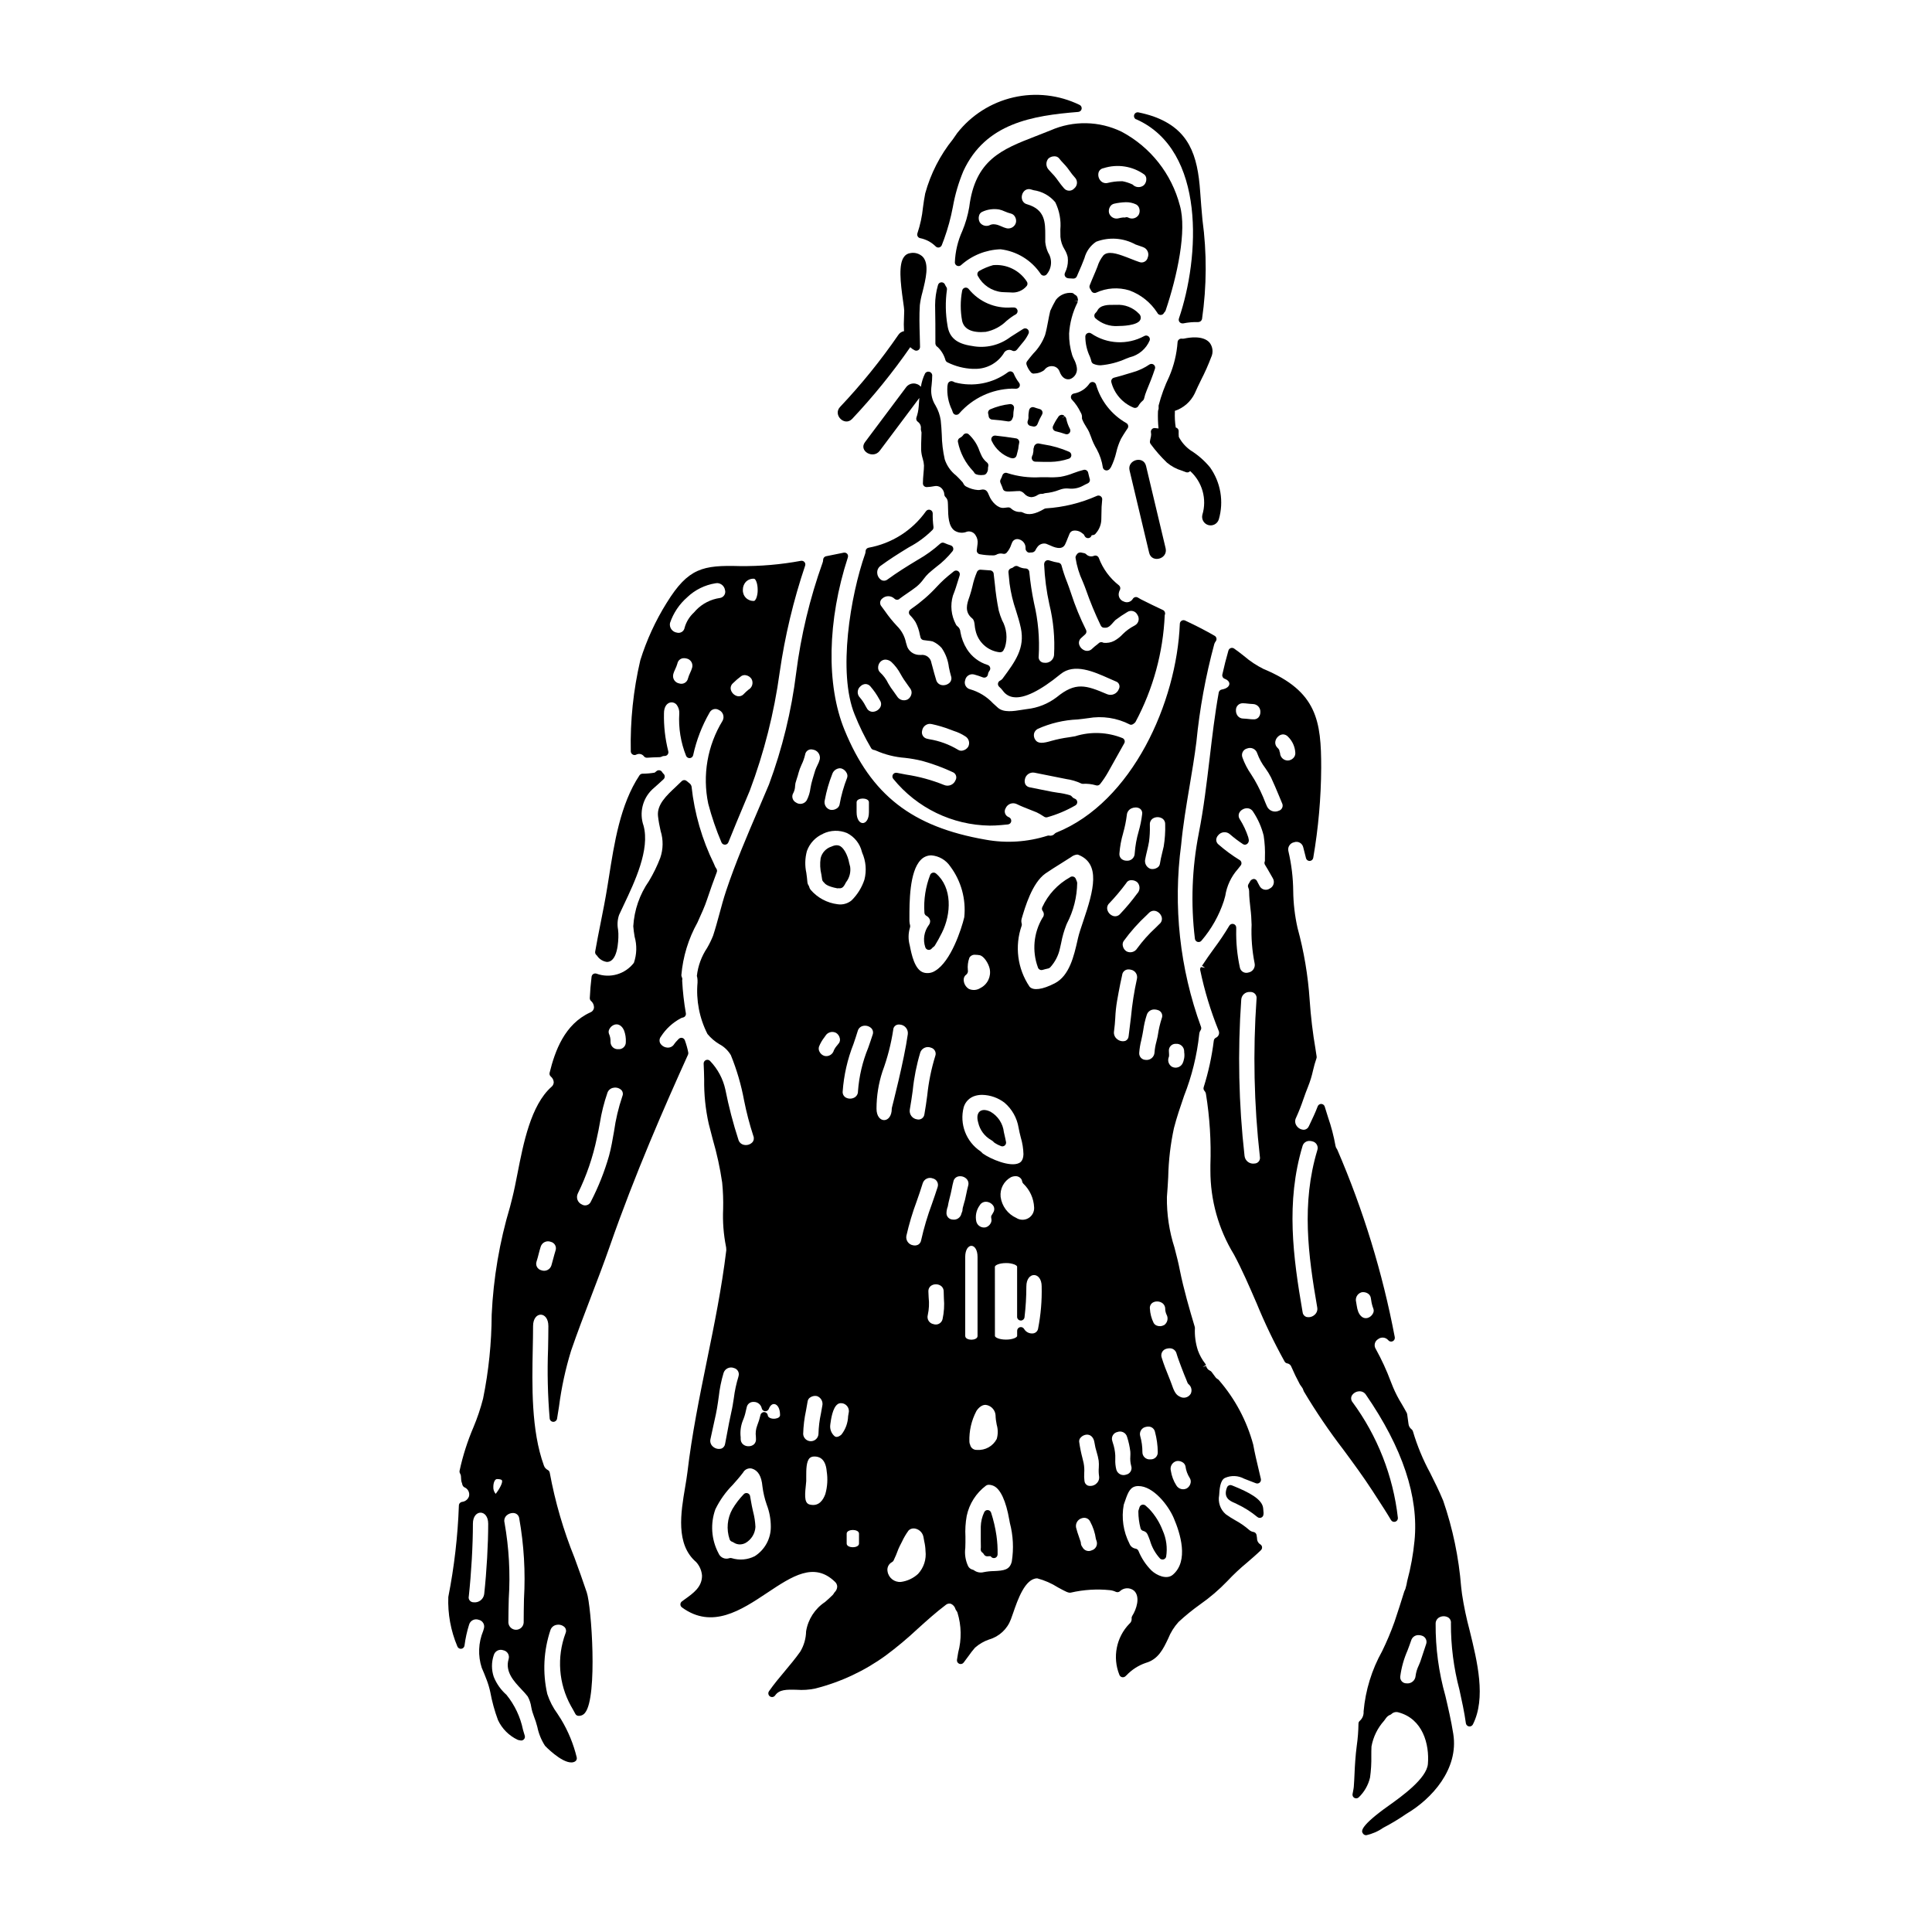 <?xml version="1.0" encoding="UTF-8"?>
<!-- Uploaded to: ICON Repo, www.svgrepo.com, Generator: ICON Repo Mixer Tools -->
<svg fill="#000000" width="800px" height="800px" version="1.1" viewBox="144 144 512 512" xmlns="http://www.w3.org/2000/svg">
 <g>
  <path d="m425.24 253.94c-0.359 0.059-0.672 0.289-0.832 0.617-0.523 0.742-0.973 1.535-1.348 2.363-0.113 0.266-0.105 0.57 0.023 0.832 0.133 0.262 0.375 0.457 0.66 0.531 0.883 0.223 1.754 0.449 2.613 0.75v0.004c0.105 0.035 0.215 0.055 0.324 0.055 0.34-0.004 0.652-0.184 0.828-0.473 0.176-0.289 0.191-0.648 0.039-0.953-0.445-0.832-0.77-1.723-0.961-2.644-0.027-0.129-0.078-0.254-0.148-0.367-0.086-0.125-0.164-0.227-0.242-0.324l-0.863 0.5 0.789-0.578-0.004 0.004c-0.219-0.25-0.551-0.367-0.879-0.316z"/>
  <path d="m418.03 251.94c-0.25-0.082-0.52-0.066-0.758 0.043-0.238 0.113-0.418 0.32-0.5 0.57 0 0.02-0.07 0.25-0.078 0.277-0.125 0.605-0.172 1.23-0.133 1.848-0.012 0.297-0.078 0.59-0.195 0.863-0.105 0.273-0.086 0.578 0.051 0.836 0.141 0.258 0.387 0.441 0.676 0.496l0.715 0.152c0.07 0.016 0.141 0.023 0.207 0.023 0.41 0 0.773-0.25 0.922-0.629 0.336-0.887 0.742-1.742 1.219-2.559 0.152-0.266 0.172-0.582 0.059-0.863-0.113-0.285-0.355-0.496-0.645-0.578-0.535-0.148-1.039-0.301-1.539-0.48z"/>
  <path d="m419.21 261.52c-0.547-0.023-1.031 0.332-1.18 0.855 0 0.023-0.047 0.242-0.055 0.273h-0.004c-0.094 0.191-0.125 0.41-0.098 0.621 0.004 0.242-0.023 0.48-0.082 0.715-0.07 0.285-0.129 0.465 0 0.395-0.109 0.109-0.195 0.246-0.242 0.395-0.047 0.129-0.086 0.258-0.113 0.395-0.059 0.281 0.012 0.578 0.188 0.805 0.18 0.227 0.449 0.363 0.738 0.375 1.348 0.055 2.672 0.055 4.047 0.055 1.641-0.031 3.266-0.312 4.82-0.832 0.387-0.121 0.656-0.461 0.688-0.863 0.031-0.402-0.184-0.781-0.543-0.961-2.168-0.957-4.449-1.621-6.793-1.969z"/>
  <path d="m337.97 552.56c0.172 0.062 0.34 0.145 0.496 0.246 0.473 0.312 1.027 0.477 1.598 0.48 0.551-0.004 1.094-0.152 1.574-0.422 1.496-0.891 2.457-2.465 2.559-4.203-0.059-1.355-0.262-2.707-0.609-4.019l-0.129-0.578c-0.148-0.578-0.266-1.262-0.395-1.969-0.086-0.535-0.18-1.086-0.289-1.633h0.004c-0.074-0.367-0.344-0.66-0.703-0.758-0.355-0.102-0.738 0.008-0.988 0.285-1.148 1.191-2.156 2.512-2.996 3.934-1.371 2.441-1.641 5.348-0.738 8 0.094 0.297 0.32 0.531 0.617 0.637z"/>
  <path d="m391.05 243.39c-0.055-0.422-0.363-0.766-0.777-0.867-0.414-0.105-0.848 0.051-1.098 0.398-0.555 1.133-0.938 2.34-1.133 3.586-0.484-0.574-1.207-0.898-1.961-0.883-0.754 0.016-1.461 0.367-1.926 0.965l-10.926 14.59c-1.746 2.332 2.18 4.59 3.91 2.281l10.496-14c-0.074 0.789-0.125 1.574-0.168 2.293l-0.004 0.004c-0.074 0.996-0.281 1.977-0.609 2.922-0.129 0.418 0.031 0.871 0.395 1.113 0.594 0.422 0.898 1.145 0.785 1.863 0 0.188 0.027 0.375 0.086 0.555 0.043 0.129 0.074 0.262 0.09 0.395 0 0.559-0.031 1.117-0.051 1.676-0.035 0.969-0.066 1.938-0.051 2.891 0.039 0.801 0.18 1.594 0.418 2.359 0.191 0.594 0.305 1.211 0.34 1.832 0 0.629-0.066 1.363-0.133 2.117-0.078 0.879-0.152 1.781-0.152 2.621-0.004 0.266 0.105 0.523 0.297 0.707 0.195 0.18 0.453 0.281 0.719 0.277 0.691-0.031 1.375-0.113 2.047-0.25 0.602-0.129 1.227 0.016 1.711 0.395 0.539 0.453 0.867 1.109 0.906 1.816 0.012 0.254 0.121 0.496 0.305 0.672 0.363 0.344 0.586 0.812 0.613 1.316 0.039 0.418 0.047 0.93 0.059 1.484 0.039 2.195 0.086 4.938 1.754 6.121l0.004-0.004c0.988 0.621 2.215 0.715 3.285 0.254 0.895-0.211 1.82 0.191 2.277 0.992 0.438 0.66 0.617 1.465 0.508 2.25-0.047 0.535-0.125 1.074-0.203 1.637h-0.004c-0.07 0.52 0.273 1 0.789 1.102 1.125 0.211 2.269 0.312 3.414 0.312 0.301 0.031 0.605-0.016 0.883-0.137 0.551-0.344 1.219-0.449 1.852-0.297 0.328 0.094 0.68 0.012 0.93-0.219 0.574-0.633 1.008-1.383 1.266-2.199 0.07-0.184 0.133-0.348 0.195-0.473v0.004c0.266-0.77 1.094-1.184 1.867-0.93 1.062 0.281 1.785 1.262 1.734 2.359-0.023 0.242 0.043 0.48 0.188 0.676 0.039 0.07 0.09 0.137 0.152 0.195 0.246 0.266 0.621 0.363 0.965 0.25 0.074-0.004 0.152-0.004 0.227 0 0.457 0.027 0.887-0.215 1.102-0.621 0.094-0.246 0.227-0.473 0.395-0.676 0.496-0.832 1.473-1.242 2.414-1.016 0.277 0.094 0.551 0.207 0.812 0.336 1.18 0.543 3.398 1.551 4.231-0.188 0.254-0.527 0.457-1.043 0.664-1.574 0.152-0.395 0.312-0.789 0.504-1.234l0.004-0.004c0.164-0.402 0.512-0.695 0.938-0.789 0.852-0.145 1.727 0.09 2.391 0.648 0.188 0.117 0.359 0.262 0.508 0.426 0.043 0.129 0.102 0.25 0.18 0.359 0.234 0.457 0.785 0.652 1.258 0.453 0.289-0.121 0.5-0.371 0.57-0.676 0.113-0.027 0.227-0.047 0.34-0.055 0.238-0.016 0.465-0.113 0.637-0.285 0.047-0.051 0.09-0.102 0.125-0.156 0.949-1.055 1.473-2.422 1.473-3.84l0.027-1.359v0.004c-0.008-1.246 0.059-2.488 0.199-3.727 0.051-0.355-0.102-0.707-0.391-0.918-0.289-0.215-0.668-0.254-0.992-0.113-4.281 1.902-8.867 3.027-13.543 3.32-0.156 0.012-0.305 0.059-0.434 0.137-2.391 1.422-4.227 1.742-5.629 0.98-0.074-0.043-0.156-0.074-0.238-0.094-0.117-0.051-0.242-0.078-0.371-0.078-0.918 0.059-1.82-0.254-2.5-0.875-0.23-0.242-0.559-0.363-0.891-0.324-0.371 0.051-0.73 0.098-1.098 0.121-1.539 0.172-3.238-1.609-3.883-3.269-0.395-1.027-0.809-1.852-2.176-1.535-0.27 0.07-0.547 0.094-0.824 0.07-1.039-0.082-2.047-0.379-2.969-0.863-0.395-0.176-0.703-0.496-0.871-0.895-0.039-0.105-0.098-0.203-0.172-0.289-0.559-0.656-1.18-1.238-1.754-1.816v0.004c-1.395-1.094-2.434-2.578-2.988-4.258-0.488-2.168-0.754-4.379-0.789-6.602-0.062-1.207-0.129-2.43-0.27-3.688h0.004c-0.203-1.41-0.676-2.769-1.391-4-0.793-1.25-1.195-2.711-1.145-4.191 0-0.34 0.059-0.727 0.105-1.156 0.105-0.902 0.16-1.809 0.168-2.719z"/>
  <path d="m399.7 220.25c-0.375 0.098-0.656 0.406-0.719 0.785-0.5 2.656-0.5 5.383 0 8.039 0.32 1.383 1.465 2.934 4.988 2.934 0.395 0 0.824-0.02 1.273-0.059v-0.004c2.059-0.402 3.957-1.398 5.457-2.867 0.461-0.395 0.91-0.734 1.359-1.059 0.359-0.254 0.73-0.488 1.113-0.699 0.41-0.227 0.602-0.711 0.461-1.156-0.145-0.449-0.582-0.73-1.047-0.68h-0.551c-4.356 0.332-8.594-1.504-11.332-4.91-0.242-0.293-0.633-0.422-1.004-0.324z"/>
  <path d="m408.68 305.8c-0.469-2.305-0.809-4.633-1.027-6.977-0.098-0.934-0.199-1.871-0.324-2.805l0.004-0.004c-0.059-0.469-0.445-0.828-0.918-0.855l-1.422-0.102-1.113-0.082v-0.004c-0.402-0.027-0.781 0.195-0.953 0.559-0.531 1.242-0.941 2.535-1.223 3.856-0.215 0.859-0.434 1.711-0.699 2.488l-0.148 0.434c-0.57 1.633-1.352 3.867 0.789 5.574 0.477 0.395 0.566 0.973 0.672 1.906l-0.004-0.004c0.039 0.449 0.113 0.895 0.227 1.332 0.676 3.07 3.227 5.371 6.352 5.738 0.059 0.004 0.113 0.004 0.172 0 0.359 0 0.688-0.195 0.863-0.504 0.148-0.266 0.277-0.539 0.395-0.82 0.738-2.391 0.465-4.977-0.758-7.16-0.359-0.832-0.652-1.691-0.883-2.57z"/>
  <path d="m440.52 230.39c0.512 0 5-0.047 5.688-1.68 0.223-0.551 0.074-1.18-0.371-1.574-1.574-1.648-3.801-2.508-6.07-2.344h-0.496c-1.484-0.031-3.684-0.023-4.434 1.484-0.129 0.246-0.301 0.465-0.504 0.656-0.387 0.348-0.434 0.938-0.109 1.344 1.656 1.516 3.863 2.285 6.106 2.125z"/>
  <path d="m394.78 220.04c-0.105-0.141-0.199-0.293-0.273-0.457l-0.047-0.105c-0.137-0.398-0.512-0.664-0.934-0.664h-0.039c-0.438 0.016-0.809 0.32-0.914 0.742-0.496 1.715-0.754 3.488-0.758 5.273 0.074 2.691 0.074 7.086 0.074 10.215v-0.004c0.027 0.398 0.258 0.75 0.609 0.934 0.984 0.949 1.699 2.144 2.062 3.461 0.09 0.266 0.289 0.484 0.547 0.598 2.074 1.035 4.348 1.621 6.664 1.715h0.586c3.066 0.051 5.941-1.48 7.609-4.055 0.188-0.426 0.551-0.754 0.996-0.898 0.445-0.145 0.934-0.094 1.336 0.145 0.418 0.203 0.918 0.086 1.203-0.281 0.367-0.469 0.742-0.926 1.121-1.379l0.617-0.746c0.531-0.645 0.98-1.359 1.336-2.117 0.188-0.398 0.09-0.871-0.242-1.16-0.332-0.293-0.816-0.328-1.184-0.086-0.531 0.348-1.07 0.68-1.605 1.012-0.594 0.371-1.18 0.734-1.75 1.113h-0.004c-2.898 2.215-6.606 3.082-10.184 2.387-4.07-0.586-6.016-2.199-6.504-5.387v-0.004c-0.543-3.141-0.598-6.352-0.156-9.508 0.043-0.262-0.016-0.527-0.168-0.742z"/>
  <path d="m409.46 221.4 0.766 0.039c0.496 0.027 1.016 0.055 1.543 0.055 1.664 0.207 3.312-0.461 4.363-1.766 0.227-0.348 0.215-0.797-0.027-1.133-1.941-2.981-5.371-4.648-8.914-4.328-1.293 0.355-2.535 0.871-3.695 1.539-0.234 0.137-0.402 0.367-0.465 0.637-0.059 0.27 0 0.547 0.156 0.773 1.277 2.34 3.621 3.902 6.273 4.184z"/>
  <path d="m429.06 222.21c-0.148-0.062-0.281-0.152-0.395-0.266-0.137-0.16-0.324-0.266-0.531-0.312-1.656-0.184-3.289 0.512-4.309 1.832-0.547 0.941-1.047 1.91-1.492 2.906-0.23 0.945-0.414 1.902-0.59 2.856-0.234 1.242-0.457 2.418-0.789 3.578v-0.004c-0.68 1.836-1.742 3.504-3.117 4.894-0.566 0.672-1.137 1.344-1.652 2.047-0.195 0.266-0.246 0.609-0.133 0.918 0.25 0.754 0.652 1.449 1.18 2.043 0.18 0.191 0.43 0.301 0.691 0.309 0.098-0.004 0.191-0.016 0.285-0.035 0.266-0.008 0.527-0.039 0.785-0.098 0.555-0.129 1.082-0.352 1.555-0.664 0.129-0.074 0.238-0.18 0.32-0.301 0.516-0.641 1.32-0.965 2.133-0.863 0.816 0.074 1.516 0.617 1.785 1.395 0.656 1.766 1.664 2.074 2.297 2.074 0.156 0 0.312-0.016 0.465-0.047 1.266-0.438 2.035-1.719 1.824-3.039-0.125-0.801-0.395-1.574-0.785-2.285-0.172-0.336-0.32-0.684-0.445-1.039-0.57-1.848-0.844-3.777-0.816-5.711 0.176-2.848 0.926-5.633 2.199-8.188 0.051-0.125 0.078-0.258 0.078-0.391l-0.984-0.051 1.039-0.051v-0.004c0.023-0.117 0.023-0.234 0-0.352-0.027-0.223-0.082-0.441-0.164-0.652-0.086-0.211-0.238-0.387-0.434-0.5z"/>
  <path d="m409.75 273.5c0.281 0.855 0.992 0.816 3.078 0.688 0.484-0.043 0.965-0.062 1.449-0.055 0.461 0.105 0.875 0.352 1.184 0.707 0.461 0.539 1.121 0.867 1.828 0.914 0.605-0.027 1.191-0.223 1.688-0.566 0.332-0.219 0.723-0.328 1.121-0.312 0.188 0.008 0.375-0.023 0.551-0.09 0.09-0.035 0.184-0.062 0.277-0.086 1.32-0.109 2.617-0.41 3.852-0.895l0.516-0.172c0.625-0.18 1.281-0.234 1.926-0.164 1.301 0.148 2.613-0.109 3.762-0.734 0.344-0.195 0.789-0.418 1.273-0.637 0.477-0.211 0.703-0.762 0.516-1.246-0.039-0.105-0.07-0.211-0.09-0.32l-0.312-1.281c-0.059-0.258-0.219-0.477-0.441-0.613-0.219-0.141-0.484-0.184-0.738-0.121-0.934 0.238-1.855 0.527-2.754 0.875-1.102 0.445-2.246 0.77-3.414 0.969-1.105 0.133-2.223 0.172-3.332 0.113h-1.262-0.746c-2.961 0.176-5.926-0.199-8.746-1.109-0.254-0.102-0.543-0.094-0.789 0.027-0.242 0.117-0.43 0.332-0.512 0.594-0.125 0.387-0.285 0.758-0.484 1.113-0.137 0.281-0.137 0.613 0 0.895 0.188 0.395 0.344 0.789 0.488 1.16z"/>
  <path d="m410.04 444.05c-0.242-2.273-1.559-4.289-3.543-5.43-0.469-0.219-1.91-0.875-2.863-0.066-0.953 0.809-0.551 2.387-0.414 2.898h0.004c0.43 1.965 1.672 3.66 3.418 4.66 0.277 0.141 0.523 0.332 0.727 0.57 0.062 0.07 0.133 0.133 0.207 0.188 0.539 0.352 1.113 0.641 1.719 0.863 0.109 0.043 0.23 0.066 0.348 0.066 0.297-0.004 0.574-0.137 0.758-0.363 0.188-0.23 0.262-0.527 0.203-0.816l-0.191-0.926c-0.125-0.555-0.242-1.105-0.371-1.645z"/>
  <path d="m427.84 248.95c-0.109 0.359-0.004 0.75 0.273 1.004 0.898 0.957 1.645 2.047 2.211 3.227l0.129 0.238 0.004 0.004c0.215 0.375 0.312 0.809 0.277 1.242-0.012 0.145 0.004 0.285 0.047 0.422 0.301 0.746 0.68 1.457 1.125 2.125 0.27 0.402 0.504 0.82 0.711 1.258 0.172 0.395 0.34 0.844 0.504 1.281 0.391 1.156 0.902 2.269 1.535 3.316 0.824 1.516 1.375 3.168 1.621 4.875 0.098 0.363 0.395 0.637 0.762 0.703 0.066 0.02 0.137 0.031 0.207 0.027 0.32-0.008 0.621-0.152 0.832-0.391 0.133-0.152 0.25-0.316 0.348-0.488 0.617-1.254 1.086-2.574 1.402-3.938 0.277-1.223 0.695-2.41 1.238-3.543 0.395-0.707 0.82-1.367 1.242-2.016l0.527-0.789 0.004 0.004c0.148-0.234 0.191-0.52 0.117-0.789-0.07-0.266-0.25-0.492-0.496-0.617-3.867-2.211-6.727-5.836-7.977-10.109-0.086-0.379-0.387-0.672-0.766-0.75s-0.77 0.074-0.996 0.391c-0.957 1.395-2.434 2.352-4.102 2.644-0.367 0.059-0.668 0.316-0.781 0.668z"/>
  <path d="m432.15 232.32c-0.332 0.172-0.535 0.516-0.527 0.887 0.008 1.84 0.426 3.656 1.215 5.32 0.164 0.406 0.297 0.824 0.395 1.25 0.074 0.277 0.266 0.508 0.52 0.637 0.617 0.277 1.289 0.414 1.969 0.391 2.324-0.207 4.598-0.805 6.727-1.766l0.918-0.348c2.383-0.562 4.356-2.227 5.312-4.481 0.129-0.391 0-0.824-0.324-1.078-0.32-0.258-0.77-0.285-1.121-0.074-4.445 2.422-9.871 2.156-14.059-0.688-0.305-0.207-0.699-0.227-1.023-0.051z"/>
  <path d="m444.35 242.61-1.383 0.414c-1.18 0.367-2.453 0.75-3.734 1.066h0.004c-0.258 0.062-0.48 0.227-0.613 0.453-0.137 0.23-0.176 0.504-0.105 0.758 0.797 3.051 2.984 5.547 5.906 6.731 0.117 0.047 0.242 0.07 0.367 0.07 0.355 0.008 0.688-0.18 0.867-0.488 0.297-0.547 0.699-1.035 1.18-1.43 0.18-0.137 0.305-0.332 0.352-0.551 0.168-0.73 0.395-1.441 0.684-2.129 0.715-1.715 1.535-3.742 2.199-5.781h0.004c0.133-0.398-0.004-0.836-0.34-1.09s-0.793-0.266-1.141-0.031c-1.301 0.891-2.734 1.566-4.246 2.008z"/>
  <path d="m389.21 395.02c0.098 0.348 0.379 0.609 0.73 0.688 0.355 0.082 0.723-0.043 0.961-0.316 0.164-0.199 0.355-0.375 0.57-0.516 0.109-0.078 0.203-0.176 0.273-0.289 0.586-0.938 1.219-2.082 1.883-3.41 2.5-5 2.754-11.996-1.574-15.695h-0.004c-0.23-0.195-0.535-0.273-0.828-0.215-0.297 0.055-0.551 0.246-0.688 0.52-1.246 3.191-1.777 6.621-1.555 10.039 0 0.359 0.195 0.691 0.512 0.867 0.48 0.238 0.836 0.668 0.984 1.18 0.078 0.461-0.047 0.934-0.344 1.293-1.242 1.688-1.582 3.871-0.922 5.856z"/>
  <path d="m418.46 180.1c-8.961 3.484-16.043 6.234-17.605 18.797-0.371 2.176-0.988 4.301-1.84 6.336-1.191 2.621-1.859 5.449-1.969 8.328 0.012 0.391 0.25 0.734 0.613 0.879 0.359 0.152 0.777 0.074 1.055-0.199 2.883-2.578 6.582-4.055 10.445-4.18 4.324 0.523 8.207 2.906 10.629 6.527 0.16 0.254 0.426 0.422 0.723 0.457 0.301 0.035 0.598-0.066 0.812-0.277 1.434-1.629 1.613-4.008 0.441-5.832-0.406-0.879-0.66-1.82-0.758-2.781-0.02-0.598 0-1.18 0-1.75 0-3.375 0.031-6.863-4.809-8.266-0.543-0.125-1-0.492-1.238-0.996-0.211-0.488-0.242-1.031-0.09-1.539 0.137-0.492 0.438-0.922 0.852-1.215 0.457-0.289 1.02-0.352 1.531-0.176l0.637 0.184v0.004c2.258 0.309 4.316 1.449 5.773 3.203 1.098 2.238 1.562 4.734 1.34 7.219 0 0.637 0 1.289 0.023 1.969 0.098 1.176 0.473 2.316 1.102 3.316 0.383 0.629 0.664 1.312 0.828 2.031 0.141 1.121 0.016 2.262-0.371 3.324-0.074 0.184-0.141 0.348-0.215 0.508l-0.164 0.395h-0.004c-0.125 0.305-0.09 0.648 0.094 0.922 0.422 0.633 1.328 0.449 2.062 0.535 0.43 0.051 0.844-0.188 1.016-0.586l0.395-0.922c0.562-1.273 1.121-2.547 1.613-3.883v0.004c0.465-1.789 1.566-3.34 3.098-4.371 3.414-1.305 7.231-1.039 10.434 0.719 0.652 0.23 1.309 0.469 1.969 0.688l-0.004 0.004c0.555 0.18 1.008 0.578 1.25 1.109 0.246 0.527 0.258 1.133 0.035 1.668-0.109 0.477-0.422 0.883-0.855 1.109-0.434 0.227-0.945 0.254-1.402 0.07-0.664-0.219-1.305-0.477-1.941-0.727-0.484-0.195-0.973-0.395-1.461-0.57l-0.266-0.094c-2.223-0.844-4.695-1.625-5.871-0.312h0.004c-0.695 0.875-1.219 1.875-1.543 2.945-0.145 0.395-0.289 0.758-0.461 1.148l-0.539 1.273c-0.355 0.836-0.711 1.664-1.043 2.523-0.109 0.289-0.078 0.613 0.086 0.875 0.121 0.195 0.238 0.414 0.363 0.637 0.246 0.453 0.801 0.637 1.266 0.422 2.762-1.27 5.891-1.48 8.797-0.594 3.039 1.113 5.633 3.188 7.387 5.902 0.145 0.355 0.484 0.594 0.867 0.609h0.039c0.371-0.004 0.707-0.211 0.875-0.535 0.059-0.105 0.133-0.203 0.223-0.285 0.105-0.113 0.184-0.246 0.227-0.395 3.066-9.098 5.664-21.176 3.762-27.793v0.004c-2.184-8.395-7.785-15.492-15.445-19.562-5.918-2.875-12.801-3.008-18.824-0.359-1.371 0.555-2.68 1.066-3.945 1.555zm-14.988 21c0.113-0.406 0.391-0.746 0.766-0.938 1.41-0.676 2.996-0.902 4.539-0.645 0.512 0.113 1.008 0.285 1.48 0.508 0.523 0.234 1.062 0.422 1.617 0.562 0.461 0.109 0.855 0.406 1.09 0.82 0.305 0.492 0.398 1.086 0.254 1.645-0.328 1.082-1.453 1.707-2.547 1.422-0.461-0.129-0.906-0.301-1.34-0.504-0.34-0.152-0.684-0.281-1.035-0.395-0.328-0.09-0.664-0.141-1.004-0.145-0.27-0.004-0.539 0.043-0.789 0.141-0.98 0.574-2.238 0.281-2.863-0.664-0.297-0.559-0.355-1.207-0.168-1.809zm18.359-15.078v-0.004c0.434-0.387 0.992-0.598 1.574-0.59h0.129c0.418 0.008 0.816 0.184 1.098 0.492 0.375 0.488 0.781 0.953 1.215 1.395 0.352 0.363 0.688 0.746 1.004 1.141l0.582 0.789c0.426 0.621 0.895 1.215 1.398 1.773 0.395 0.395 0.605 0.934 0.578 1.492-0.031 0.555-0.293 1.074-0.723 1.426-0.34 0.383-0.828 0.602-1.34 0.602-0.516 0-1.004-0.219-1.344-0.602-0.562-0.645-1.086-1.312-1.574-2.012l-0.473-0.645c-0.371-0.496-0.777-0.965-1.215-1.398-0.289-0.309-0.578-0.605-0.832-0.914-0.77-0.82-0.805-2.086-0.078-2.949zm16.352 12.746c0.234-0.395 0.621-0.68 1.07-0.785 1.012-0.23 2.047-0.363 3.086-0.395 0.949-0.02 1.895 0.184 2.754 0.594 0.41 0.227 0.711 0.613 0.832 1.066 0.172 0.562 0.113 1.172-0.168 1.691-0.594 0.941-1.824 1.25-2.793 0.707-0.262-0.121-0.566-0.121-0.828 0h-0.098c-0.164-0.023-0.332-0.023-0.5 0-0.367 0.039-0.727 0.109-1.082 0.203-1.098 0.301-2.231-0.332-2.555-1.422-0.129-0.566-0.031-1.164 0.281-1.66zm9.008-5.734c-0.883 0.789-2.234 0.73-3.043-0.133-0.84-0.395-1.727-0.688-2.637-0.863h-0.527c-1.141 0.008-2.273 0.152-3.383 0.43-0.684 0.188-1.414-0.016-1.902-0.531-0.555-0.598-0.77-1.438-0.566-2.227 0.184-0.602 0.699-1.047 1.32-1.141 3.672-1.18 7.688-0.551 10.82 1.695 0.32 0.285 0.508 0.695 0.512 1.129 0.035 0.605-0.184 1.199-0.602 1.641z"/>
  <path d="m311.67 343.96c0.305 0.18 0.688 0.18 0.996 0 0.715-0.348 1.578-0.121 2.031 0.531 0.207 0.215 0.492 0.332 0.789 0.316 1.004-0.074 2.168-0.125 3.383-0.152v-0.004c0.16 0 0.32-0.047 0.461-0.129 0.234-0.133 0.5-0.195 0.766-0.184 0.316 0.016 0.621-0.117 0.82-0.363 0.199-0.25 0.266-0.574 0.184-0.883-0.828-3.277-1.215-6.652-1.141-10.031 0-3.055 2.312-3.523 3.352-2.301 0.5 0.656 0.75 1.473 0.703 2.301-0.238 3.859 0.387 7.723 1.832 11.309 0.195 0.371 0.598 0.582 1.016 0.535 0.418-0.059 0.754-0.375 0.836-0.789 0.855-3.945 2.316-7.738 4.328-11.242 0.215-0.445 0.605-0.777 1.078-0.918 0.473-0.137 0.984-0.066 1.402 0.195 0.523 0.23 0.93 0.668 1.117 1.207 0.188 0.543 0.141 1.137-0.129 1.641-4.027 6.582-5.387 14.457-3.801 22.008 0.918 3.492 2.086 6.914 3.5 10.234 0.152 0.371 0.516 0.609 0.914 0.609 0.406 0.004 0.77-0.246 0.918-0.625 1.375-3.434 2.801-6.848 4.223-10.234l1.43-3.41v0.004c3.809-10.129 6.473-20.652 7.938-31.371 1.383-9.613 3.641-19.078 6.742-28.281 0.125-0.328 0.062-0.695-0.16-0.969-0.227-0.27-0.574-0.398-0.922-0.344-5.359 0.996-10.809 1.465-16.258 1.398-9.719-0.266-13.613 0.465-19.328 9.719h-0.004c-2.973 4.758-5.324 9.875-7 15.23-1.848 7.91-2.695 16.02-2.523 24.141 0.004 0.355 0.195 0.68 0.508 0.852zm26.02-17.133c-0.172-0.633 0.035-1.309 0.527-1.742 0.695-0.695 1.445-1.336 2.234-1.918 0.387-0.246 0.855-0.32 1.297-0.207 0.59 0.125 1.105 0.484 1.426 0.992 0.543 1.012 0.172 2.273-0.832 2.832-0.434 0.355-0.848 0.734-1.234 1.141-0.449 0.504-1.141 0.711-1.789 0.535-0.785-0.234-1.398-0.848-1.629-1.633zm6.691-24.219c-0.066 0.148-0.309 0.641-0.57 0.641-0.793 0.047-1.57-0.25-2.133-0.812s-0.855-1.336-0.812-2.129c-0.012-0.75 0.25-1.477 0.734-2.047 0.566-0.613 1.375-0.941 2.211-0.898 0.395 0 0.98 1.145 0.98 2.945 0.02 0.785-0.113 1.566-0.398 2.301zm-21.965 20.055c0.133-0.449 0.305-0.887 0.512-1.305 0.238-0.492 0.434-1 0.59-1.527 0.16-0.844 0.914-1.441 1.773-1.406 0.207 0 0.414 0.027 0.617 0.078 0.539 0.098 1.008 0.422 1.297 0.883 0.285 0.465 0.367 1.027 0.219 1.555-0.133 0.449-0.305 0.887-0.508 1.312-0.238 0.496-0.438 1.012-0.59 1.539-0.109 0.504-0.434 0.938-0.883 1.191-0.453 0.25-0.992 0.297-1.48 0.125-0.535-0.102-1.008-0.426-1.301-0.887-0.289-0.465-0.375-1.031-0.234-1.559zm3.731-20.414h0.004c2.055-1.945 4.652-3.227 7.449-3.672 0.16-0.031 0.32-0.047 0.484-0.051 1.023 0.051 1.871 0.805 2.043 1.816 0.145 0.461 0.078 0.961-0.18 1.371-0.258 0.41-0.68 0.688-1.16 0.758-2.418 0.34-4.652 1.484-6.348 3.246l-0.543 0.609c-1.172 1.074-2.019 2.453-2.457 3.981-0.062 0.469-0.332 0.891-0.73 1.145-0.398 0.258-0.891 0.328-1.348 0.195-0.582-0.086-1.105-0.41-1.449-0.891-0.34-0.48-0.469-1.082-0.355-1.66 0.895-2.652 2.484-5.016 4.606-6.848z"/>
  <path d="m411.8 265.36h0.039c0.117 0.031 0.273 0.062 0.426 0.09 0.062 0.008 0.125 0.008 0.188 0 0.449 0 0.844-0.309 0.953-0.746l0.086-0.328c0.098-0.414 0.203-0.84 0.363-1.438h-0.004c0.047-0.52 0.125-1.035 0.238-1.547 0.066-0.27 0.02-0.555-0.137-0.785-0.152-0.227-0.387-0.379-0.656-0.426-1.879-0.316-3.859-0.555-5.512-0.742h0.004c-0.375-0.035-0.738 0.137-0.945 0.445-0.195 0.32-0.195 0.723 0 1.039 1 2.078 2.785 3.672 4.957 4.438z"/>
  <path d="m406.92 255.19c1.539 0.109 2.934 0.27 4.254 0.488 0.055 0.004 0.109 0.004 0.164 0 0.434 0 0.816-0.285 0.941-0.703 0.051-0.145 0.105-0.285 0.172-0.422 0.051-0.125 0.078-0.258 0.078-0.395 0.004-0.641 0.066-1.277 0.188-1.906 0.062-0.305-0.023-0.621-0.234-0.852-0.215-0.223-0.516-0.336-0.824-0.316-1.797 0.199-3.555 0.664-5.215 1.383-0.457 0.195-0.699 0.703-0.562 1.18 0.062 0.215 0.102 0.438 0.125 0.66 0.051 0.477 0.434 0.852 0.914 0.883z"/>
  <path d="m402.15 269.2c0.109 0.23 0.309 0.406 0.547 0.492 0.41 0.152 0.844 0.223 1.281 0.219 0.266-0.004 0.527-0.023 0.789-0.059 0.352-0.066 0.645-0.305 0.785-0.633 0.051-0.082 0.098-0.172 0.137-0.262 0.086-0.207 0.133-0.426 0.137-0.648-0.02-0.234 0.004-0.469 0.066-0.695 0.113-0.375-0.008-0.781-0.309-1.039-0.539-0.426-0.992-0.953-1.328-1.555-0.215-0.418-0.422-0.902-0.645-1.418v0.004c-0.578-1.75-1.59-3.32-2.949-4.562-0.215-0.156-0.484-0.219-0.746-0.176-0.266 0.047-0.496 0.195-0.648 0.414-0.223 0.324-0.527 0.582-0.879 0.75-0.391 0.191-0.605 0.617-0.535 1.047 0.582 2.949 2.004 5.672 4.094 7.832 0.078 0.09 0.145 0.188 0.203 0.289z"/>
  <path d="m418.97 337.18c3.352-1.512 6.957-2.367 10.629-2.519 0.969-0.109 1.895-0.211 2.731-0.336v0.004c3.789-0.676 7.695-0.082 11.117 1.684 0.445 0.238 1.18-0.254 1.473-0.684v-0.004c4.672-8.738 7.32-18.418 7.746-28.316 0.027-0.066 0.051-0.133 0.07-0.199 0.121-0.457-0.105-0.938-0.535-1.141-1.906-0.887-3.832-1.824-5.812-2.824-0.266-0.145-0.516-0.297-0.832-0.48-0.23-0.141-0.508-0.18-0.766-0.109-0.258 0.074-0.473 0.246-0.602 0.48-0.496 0.801-1.516 1.094-2.359 0.68-1-0.32-1.574-1.367-1.305-2.383 0.051-0.234 0.133-0.465 0.246-0.676 0.227-0.418 0.125-0.938-0.242-1.238-2.414-1.879-4.258-4.391-5.332-7.258-0.098-0.254-0.297-0.461-0.551-0.566-0.254-0.102-0.543-0.09-0.789 0.027-0.711 0.277-1.52 0.09-2.039-0.473-0.156-0.156-0.367-0.254-0.59-0.273-0.254-0.035-0.504-0.09-0.746-0.156-0.441-0.074-0.879 0.125-1.113 0.5l-0.137 0.211v0.004c-0.152 0.199-0.227 0.445-0.203 0.695 0.328 2.156 0.965 4.254 1.883 6.227 0.312 0.75 0.613 1.492 0.867 2.215v0.004c1.121 3.211 2.422 6.356 3.898 9.422l0.023 0.051c0.055 0.113 0.129 0.219 0.215 0.312 0.184 0.184 0.434 0.289 0.695 0.289h0.477c0.789-0.066 1.398-0.789 2-1.488 0.156-0.195 0.328-0.379 0.512-0.547 1.016-0.773 2.074-1.484 3.168-2.133 0.441-0.289 0.988-0.375 1.492-0.23 0.508 0.141 0.93 0.496 1.16 0.969 0.309 0.445 0.418 0.996 0.305 1.523-0.117 0.527-0.445 0.98-0.914 1.254l-0.246 0.141c-1.102 0.574-2.109 1.309-2.992 2.184-0.648 0.711-1.41 1.309-2.246 1.781-0.902 0.484-1.938 0.668-2.949 0.523-0.086-0.059-0.184-0.098-0.285-0.121-0.27-0.066-0.555-0.016-0.785 0.137-0.086 0.066-0.172 0.137-0.254 0.211-0.062 0.062-0.125 0.117-0.195 0.172-0.496 0.363-0.969 0.758-1.418 1.18-0.469 0.504-1.184 0.699-1.848 0.508-0.785-0.242-1.391-0.863-1.613-1.648-0.156-0.633 0.062-1.297 0.566-1.715 0.305-0.281 0.656-0.605 1.031-0.934v0.004c0.336-0.297 0.438-0.781 0.238-1.184-1.566-3.133-2.898-6.379-3.977-9.711-0.332-1.027-0.699-2.019-1.07-3.008l-0.004 0.004c-0.57-1.426-1.055-2.887-1.453-4.371-0.102-0.395-0.434-0.691-0.84-0.738-0.703-0.109-1.391-0.273-2.066-0.496l-0.418-0.125c-0.477-0.141-0.984 0.098-1.18 0.555-0.062 0.16-0.098 0.332-0.102 0.508 0.152 3.582 0.621 7.144 1.395 10.648 1.074 4.402 1.488 8.938 1.227 13.461-0.074 0.609-0.395 1.16-0.879 1.531-0.488 0.367-1.102 0.527-1.707 0.438-0.449 0.004-0.871-0.195-1.156-0.539-0.285-0.344-0.402-0.797-0.32-1.234 0.273-4.715-0.145-9.445-1.238-14.039-0.57-2.731-0.988-5.488-1.254-8.266-0.039-0.488-0.438-0.875-0.93-0.902-0.699-0.012-1.383-0.195-1.996-0.535-0.312-0.191-0.703-0.191-1.02 0-0.117 0.07-0.227 0.145-0.332 0.219h0.004c-0.07 0.047-0.137 0.094-0.203 0.148-0.145 0.039-0.285 0.082-0.422 0.141-0.414 0.16-0.668 0.574-0.625 1.016l0.297 3.019v-0.004c0.332 2.441 0.902 4.84 1.707 7.164 0.465 1.488 0.945 3.023 1.281 4.613 1.125 5.328-1.469 8.836-4.766 13.301h0.004c-0.195 0.277-0.453 0.5-0.758 0.648-0.289 0.145-0.488 0.418-0.535 0.738-0.047 0.32 0.066 0.641 0.301 0.859 0.371 0.328 0.703 0.691 1 1.086 0.656 0.941 1.688 1.555 2.828 1.688 2.801 0.395 7.031-1.672 12.449-6.106 3.621-2.969 8.781-0.672 12.926 1.18 0.59 0.266 1.16 0.52 1.703 0.746v0.004c0.41 0.121 0.742 0.426 0.898 0.82 0.16 0.398 0.129 0.844-0.082 1.219-0.223 0.59-0.676 1.07-1.254 1.324-0.582 0.258-1.238 0.27-1.828 0.035-5.664-2.418-8.367-3.316-13.383 0.789-2.297 1.754-5.031 2.84-7.906 3.148-0.395 0.055-0.824 0.121-1.266 0.191-2.273 0.367-4.875 0.789-6.391-0.535-0.461-0.395-0.879-0.789-1.277-1.156h-0.004c-1.652-1.777-3.754-3.07-6.082-3.742-0.516-0.117-0.957-0.449-1.211-0.914-0.254-0.465-0.297-1.016-0.117-1.512 0.098-0.531 0.418-0.996 0.875-1.281 0.461-0.281 1.02-0.359 1.539-0.207 0.773 0.215 1.539 0.465 2.285 0.758 0.285 0.105 0.602 0.078 0.863-0.078 0.262-0.152 0.434-0.422 0.473-0.723 0.043-0.328 0.168-0.641 0.371-0.906l0.039-0.062c0.18-0.23 0.242-0.531 0.172-0.812-0.078-0.332-0.32-0.602-0.641-0.711-2.281-0.691-4.238-2.184-5.512-4.199-0.867-1.383-1.453-2.918-1.73-4.527-0.02-0.625-0.328-1.207-0.836-1.574-0.16-0.113-0.285-0.27-0.359-0.453-1.254-2.34-1.539-5.086-0.785-7.633 0.562-1.379 0.996-2.793 1.414-4.168l0.367-1.18-0.004-0.004c0.141-0.418-0.02-0.879-0.387-1.125-0.367-0.242-0.852-0.215-1.188 0.07l-0.562 0.461c-1.398 1.086-2.703 2.285-3.902 3.586-1.984 2.16-4.203 4.09-6.613 5.754l-0.395 0.309c-0.223 0.168-0.363 0.418-0.395 0.695-0.023 0.277 0.07 0.555 0.262 0.762 0.566 0.566 1.066 1.195 1.496 1.871 0.539 1.039 0.922 2.156 1.133 3.309l0.176 0.727c0.094 0.379 0.402 0.664 0.789 0.727 0.359 0.066 0.742 0.109 1.133 0.148v0.004c0.445 0.027 0.891 0.098 1.324 0.207 0.898 0.402 1.703 0.988 2.359 1.723 1.051 1.523 1.707 3.281 1.922 5.117 0.176 0.844 0.352 1.641 0.555 2.316v0.004c0.23 0.598 0.102 1.277-0.336 1.746-0.582 0.57-1.414 0.812-2.215 0.641-0.68-0.16-1.215-0.688-1.383-1.367-0.355-1.148-0.664-2.309-0.977-3.481l-0.293-1.074h0.004c-0.215-1.336-1.469-2.25-2.809-2.043-0.227 0.004-0.457-0.004-0.688-0.031-1.273-0.121-2.379-0.926-2.883-2.102-0.133-0.395-0.238-0.789-0.348-1.141-0.336-1.664-1.156-3.188-2.363-4.383-1.184-1.258-2.273-2.606-3.254-4.031l-0.852-1.156c-0.277-0.301-0.414-0.703-0.375-1.113 0.039-0.406 0.254-0.777 0.586-1.02 0.914-0.812 2.301-0.793 3.191 0.051 0.289 0.301 0.742 0.387 1.121 0.211 0.113-0.043 0.211-0.113 0.285-0.211 0.656-0.496 1.332-0.957 2.004-1.418 0.836-0.57 1.664-1.141 2.457-1.758h-0.004c0.719-0.594 1.355-1.281 1.898-2.039 0.387-0.535 0.824-1.035 1.305-1.492 0.621-0.562 1.301-1.105 1.969-1.652 1.641-1.219 3.117-2.644 4.394-4.242 0.188-0.262 0.238-0.594 0.133-0.898-0.102-0.301-0.348-0.535-0.652-0.625-0.574-0.172-1.133-0.387-1.676-0.633-0.371-0.168-0.809-0.09-1.102 0.191-1.793 1.621-3.758 3.039-5.863 4.231-3.016 1.812-5.535 3.391-8.035 5.211-0.418 0.375-1.02 0.48-1.543 0.27-0.703-0.379-1.168-1.086-1.234-1.883-0.086-0.77 0.262-1.527 0.898-1.969 2.231-1.637 4.457-3.051 7.086-4.664l0.547-0.328v0.004c2.191-1.164 4.207-2.644 5.973-4.391 0.297-0.215 0.445-0.574 0.395-0.938-0.156-1.184-0.223-2.379-0.199-3.574 0-0.434-0.285-0.816-0.699-0.941s-0.863 0.035-1.105 0.395c-3.613 5.078-9.07 8.539-15.203 9.645-0.461 0.094-0.789 0.492-0.789 0.961 0 0.207-0.035 0.414-0.102 0.613-3.898 11.039-7.336 31.57-2.785 42.652 1.223 3.066 2.68 6.035 4.356 8.883 0.145 0.246 0.391 0.414 0.668 0.469 0.199 0.031 0.391 0.09 0.57 0.168 2.453 1.09 5.078 1.746 7.754 1.945 1.504 0.168 2.996 0.43 4.465 0.785 2.789 0.762 5.508 1.762 8.129 2.984 0.418 0.148 0.746 0.477 0.898 0.895s0.113 0.879-0.113 1.262c-0.227 0.574-0.68 1.031-1.25 1.27-0.57 0.238-1.211 0.234-1.781-0.008-3.238-1.312-6.625-2.238-10.082-2.758-0.816-0.148-1.625-0.305-2.434-0.469v0.004c-0.414-0.086-0.836 0.105-1.051 0.469-0.211 0.367-0.164 0.828 0.113 1.145 6.266 7.707 15.625 12.238 25.555 12.375 0.988 0 1.969-0.047 2.988-0.137 0.648-0.051 1.262-0.105 1.906-0.184l-0.004-0.004c0.449-0.07 0.789-0.445 0.812-0.898 0.023-0.469-0.27-0.898-0.719-1.043-0.434-0.176-0.77-0.531-0.922-0.977s-0.102-0.934 0.137-1.336c0.23-0.551 0.676-0.984 1.234-1.199 0.559-0.215 1.18-0.188 1.719 0.07 1.137 0.559 2.305 1.016 3.484 1.477 0.602 0.234 1.207 0.469 1.785 0.711 0.609 0.293 1.199 0.629 1.762 1.012l0.285 0.18c0.234 0.141 0.52 0.18 0.785 0.109 2.606-0.734 5.113-1.793 7.457-3.148 0.332-0.195 0.52-0.562 0.48-0.945-0.039-0.383-0.297-0.707-0.66-0.832-0.312-0.113-0.586-0.316-0.785-0.578-0.117-0.148-0.273-0.258-0.453-0.316-1.062-0.324-2.148-0.551-3.25-0.68-0.508-0.074-1.012-0.145-1.484-0.238l-5.902-1.18-0.004-0.004c-0.484-0.059-0.918-0.336-1.18-0.75-0.211-0.41-0.27-0.879-0.164-1.328 0.086-0.582 0.41-1.105 0.891-1.445 0.477-0.34 1.078-0.473 1.656-0.363l8.398 1.68v0.004c1.363 0.184 2.691 0.574 3.938 1.156 0.145 0.082 0.309 0.121 0.477 0.113 1.176-0.074 2.356 0.062 3.484 0.395 0.398 0.137 0.84 0.004 1.098-0.332 0.77-0.973 1.461-2.004 2.07-3.082l4.328-7.727h0.004c0.129-0.234 0.16-0.516 0.078-0.773-0.082-0.254-0.266-0.469-0.508-0.586-4.012-1.625-8.465-1.805-12.594-0.504-0.574 0.105-1.18 0.195-1.742 0.289l-0.004-0.004c-1.508 0.207-3 0.512-4.465 0.918-2.281 0.68-3.644 0.836-4.359-0.297l-0.004 0.004c-0.32-0.48-0.434-1.07-0.312-1.637 0.133-0.508 0.469-0.941 0.93-1.195zm-18.406 4.742h0.004c-0.332 0.508-0.852 0.863-1.445 0.984-0.426 0.109-0.879 0.031-1.242-0.215-2.34-1.41-4.926-2.356-7.617-2.789l-0.551-0.125c-0.48-0.09-0.902-0.379-1.152-0.793-0.254-0.418-0.316-0.926-0.176-1.391 0.164-0.992 1.008-1.73 2.012-1.766 0.172 0 0.34 0.02 0.508 0.059 1.68 0.359 3.332 0.852 4.938 1.469l0.957 0.359h-0.004c1.051 0.328 2.051 0.797 2.973 1.395 0.992 0.559 1.352 1.816 0.801 2.812zm-19.73-14.648c-0.531-0.688-1.012-1.406-1.441-2.156-0.523-1.098-1.25-2.086-2.141-2.91-0.344-0.312-0.535-0.754-0.539-1.215-0.027-0.594 0.188-1.172 0.594-1.605 0.352-0.371 0.84-0.582 1.348-0.586 0.582 0.023 1.141 0.242 1.574 0.629 0.977 0.918 1.793 1.988 2.422 3.172 0.555 1.004 1.18 1.965 1.871 2.883 0.277 0.395 0.543 0.754 0.809 1.141l-0.004 0.004c0.242 0.391 0.316 0.863 0.207 1.312-0.121 0.574-0.465 1.074-0.957 1.391-0.996 0.535-2.238 0.199-2.832-0.766-0.285-0.438-0.602-0.863-0.91-1.293zm-8.777-1.422c0.344-0.34 0.797-0.543 1.281-0.574h0.047c0.496 0.012 0.965 0.242 1.281 0.625 0.906 1.047 1.699 2.191 2.359 3.41l0.172 0.297v-0.004c0.375 0.555 0.402 1.27 0.07 1.848-0.418 0.707-1.168 1.152-1.988 1.18-0.668 0-1.277-0.375-1.574-0.973l-0.348-0.605c-0.402-0.793-0.898-1.535-1.484-2.207-0.398-0.41-0.605-0.969-0.57-1.539 0.035-0.57 0.309-1.098 0.754-1.457z"/>
  <path d="m412.2 246.99c0.348-0.008 0.695 0 1.043 0.027 0.383 0.012 0.738-0.191 0.926-0.523 0.176-0.348 0.129-0.77-0.117-1.074-0.574-0.738-1.047-1.551-1.406-2.418-0.125-0.281-0.375-0.488-0.672-0.559-0.301-0.07-0.613 0.004-0.852 0.195-4.027 2.977-9.184 3.969-14.031 2.707l-0.566-0.262v0.004c-0.262-0.109-0.555-0.105-0.809 0.016-0.254 0.121-0.445 0.344-0.527 0.613-0.039 0.137-0.059 0.289-0.113 0.598-0.168 2.18 0.25 4.363 1.207 6.324l0.23 0.648 0.004 0.004c0.117 0.332 0.402 0.574 0.75 0.637 0.059 0.004 0.121 0.004 0.18 0 0.285 0 0.559-0.129 0.746-0.348 3.539-4.062 8.621-6.453 14.008-6.59z"/>
  <path d="m361.88 377.1c0.031 0.215 0.129 0.414 0.281 0.562l0.285 0.297c0.176 0.227 0.707 0.926 3.398 1.445 0.09 0.008 0.184 0.008 0.277 0 0.129-0.023 0.262-0.023 0.395 0 0.039 0.004 0.082 0.004 0.121 0 0.355-0.023 0.684-0.199 0.898-0.48 0.223-0.273 0.41-0.574 0.551-0.898l0.121-0.215c0.906-1.168 1.301-2.652 1.094-4.113-0.102-0.348-0.191-0.707-0.277-1.078h0.004c-0.188-1.008-0.535-1.98-1.031-2.875-0.621-1.008-1.488-2.387-3.606-1.41-1.453 0.445-2.559 1.621-2.914 3.094-0.215 1.445-0.148 2.914 0.195 4.332 0.074 0.477 0.148 0.906 0.207 1.34z"/>
  <path d="m477.12 551.65c0-0.172-0.043-0.336-0.066-0.488l-0.043-0.305v0.004c-0.047-0.449-0.391-0.812-0.836-0.879-0.418-0.062-0.812-0.246-1.125-0.531-1.137-0.992-2.383-1.852-3.707-2.57-0.871-0.484-1.711-1.023-2.519-1.605-1.43-1.246-2.09-3.156-1.734-5.016 0.086-1.492 0.234-3.988 1.547-4.598 1.629-0.719 3.496-0.645 5.059 0.203 0.504 0.207 1.074 0.426 1.676 0.652l1.453 0.559c0.34 0.129 0.723 0.066 1-0.168 0.277-0.238 0.402-0.613 0.32-0.969l-0.566-2.418c-0.523-2.191-1.066-4.465-1.465-6.691-1.703-6.301-4.809-12.133-9.086-17.066-0.074-0.105-0.172-0.191-0.281-0.254-0.305-0.168-0.559-0.406-0.746-0.695-0.215-0.312-0.449-0.605-0.676-0.914l-0.266-0.348 0.004 0.004c-0.105-0.137-0.238-0.242-0.395-0.309-0.52-0.227-0.898-0.688-1.023-1.238l-0.941 0.262 0.883-0.496c-0.031-0.133-0.09-0.262-0.172-0.371-0.84-1.07-1.504-2.266-1.965-3.543-0.617-1.906-0.883-3.906-0.789-5.906 0.004-0.113-0.008-0.227-0.043-0.332-1.371-4.586-2.926-9.91-3.961-15.062-0.359-1.902-0.863-3.832-1.395-5.879l0.004-0.004c-1.406-4.348-2.09-8.898-2.023-13.469 0.152-1.754 0.25-3.562 0.352-5.383h-0.004c0.094-4.332 0.602-8.641 1.516-12.871 0.719-2.809 1.711-5.719 2.68-8.535 2.074-5.254 3.426-10.762 4.023-16.375 0.031-0.371 0.156-0.723 0.363-1.027 0.18-0.266 0.219-0.605 0.102-0.902-5.629-15.43-7.43-31.996-5.254-48.277 0.473-5.074 1.355-10.309 2.207-15.375 0.652-3.887 1.336-7.898 1.824-11.832v0.004c0.859-8.777 2.449-17.465 4.75-25.98 0.09-0.262 0.223-0.508 0.395-0.727 0.164-0.227 0.227-0.512 0.164-0.789-0.055-0.27-0.227-0.508-0.469-0.645-2.312-1.34-4.797-2.625-7.824-4.047-0.297-0.141-0.648-0.121-0.93 0.047-0.281 0.172-0.461 0.477-0.473 0.805-0.82 20.793-12.57 47.262-32.75 55.359-0.148 0.059-0.285 0.148-0.395 0.266-0.355 0.43-0.918 0.629-1.469 0.52-0.156-0.031-0.32-0.02-0.473 0.031-5.305 1.688-10.945 2.047-16.422 1.039-19.484-3.398-30.309-11.828-37.363-29.102-4.867-11.906-4.539-28.98 0.891-45.68l-0.004-0.004c0.121-0.324 0.055-0.691-0.164-0.957-0.234-0.258-0.586-0.375-0.93-0.309l-4.664 0.945v-0.004c-0.457 0.094-0.789 0.5-0.789 0.965 0.004 0.25-0.043 0.5-0.137 0.734-3.387 9.465-5.738 19.273-7.008 29.246-1.25 10.094-3.668 20.008-7.203 29.539-0.922 2.188-1.855 4.379-2.797 6.574-3.008 7.012-6.113 14.262-8.547 21.57-0.691 2.066-1.258 4.16-1.801 6.188-0.523 1.93-1.047 3.859-1.68 5.789h-0.004c-0.449 1.109-0.973 2.188-1.574 3.219-1.48 2.211-2.41 4.738-2.707 7.383 0.105 0.375 0.164 0.762 0.176 1.152v0.637c-0.418 4.695 0.496 9.418 2.633 13.617 0.887 1.074 1.953 1.988 3.148 2.699 1.266 0.668 2.32 1.676 3.047 2.906 1.578 3.875 2.75 7.898 3.508 12.012 0.633 3.18 1.453 6.324 2.457 9.41 0.238 0.559 0.141 1.207-0.254 1.672-0.566 0.59-1.395 0.852-2.195 0.688-0.719-0.125-1.301-0.648-1.504-1.348-1.414-4.356-2.566-8.789-3.457-13.277-0.621-2.852-2.016-5.481-4.039-7.59-0.273-0.32-0.723-0.426-1.113-0.262-0.387 0.16-0.633 0.547-0.609 0.969 0.078 1.383 0.105 2.754 0.137 4.164-0.059 3.953 0.348 7.898 1.207 11.758 0.348 1.41 0.715 2.793 1.082 4.172 1.09 3.742 1.922 7.555 2.484 11.414 0.23 2.32 0.316 4.656 0.254 6.988-0.152 3.336 0.102 6.676 0.75 9.949 0.047 0.195 0.066 0.395 0.066 0.598 0.027 0.176 0.027 0.355 0 0.531-1.18 9.797-3.172 19.609-5.117 29.098-1.969 9.648-3.988 19.617-5.164 29.598-0.141 1.18-0.371 2.523-0.605 3.938-1.145 6.762-2.574 15.176 2.93 19.867h-0.004c0.906 0.996 1.453 2.266 1.547 3.606 0 2.988-2.246 4.602-4.625 6.297l-0.707 0.516v0.004c-0.25 0.184-0.398 0.477-0.398 0.785 0 0.312 0.148 0.602 0.398 0.789 7.992 5.875 15.723 0.723 22.547-3.816 6.691-4.461 12.477-8.312 18-2.973l-0.004-0.004c0.375 0.328 0.598 0.789 0.617 1.285-0.02 0.57-0.262 1.109-0.68 1.5-0.062 0.066-0.117 0.141-0.164 0.219-0.094 0.191-0.215 0.363-0.363 0.516-0.648 0.66-1.344 1.262-2.027 1.859-2.68 1.773-4.496 4.586-5.012 7.758-0.035 1.902-0.566 3.762-1.547 5.391-1.262 1.789-2.676 3.477-4.047 5.117-1.418 1.688-2.883 3.434-4.211 5.332l-0.027 0.039v0.004c-0.309 0.445-0.195 1.059 0.25 1.367 0.164 0.113 0.359 0.172 0.559 0.176 0.324 0 0.625-0.156 0.809-0.422l0.027-0.039c1.086-1.523 2.883-1.555 5.691-1.469 1.652 0.121 3.312 0.012 4.934-0.332 6.719-1.703 13.051-4.668 18.66-8.742 2.973-2.211 5.82-4.59 8.52-7.125 2.363-2.133 4.797-4.328 7.367-6.266v-0.004c0.371-0.332 0.887-0.457 1.371-0.328 0.609 0.262 1.066 0.793 1.238 1.438 0.039 0.113 0.098 0.223 0.176 0.32 0.145 0.18 0.262 0.379 0.344 0.594 1.055 3.438 1.121 7.098 0.191 10.57-0.113 0.641-0.219 1.277-0.32 1.926-0.07 0.441 0.172 0.875 0.586 1.051 0.418 0.18 0.906 0.055 1.18-0.309 0.422-0.555 0.848-1.133 1.242-1.672h0.004c0.543-0.789 1.133-1.547 1.762-2.273 1.094-0.969 2.367-1.707 3.75-2.18 2.664-0.766 4.805-2.754 5.766-5.352 0.172-0.461 0.375-1.035 0.598-1.68 1.18-3.43 3.148-9.164 6.391-9.164 1.934 0.512 3.781 1.316 5.469 2.391 2.098 1.141 2.785 1.516 3.426 1.387h-0.004c3.422-0.789 6.945-1.008 10.438-0.641 0.523 0.066 1.031 0.215 1.512 0.445 0.328 0.141 0.711 0.098 1-0.121 1.043-1.051 2.719-1.117 3.844-0.156 1.672 1.645 0.602 4.883-0.527 6.656-0.125 0.195-0.18 0.43-0.148 0.66 0.051 0.547-0.176 1.082-0.609 1.418-3.473 3.59-4.512 8.891-2.644 13.523 0.113 0.309 0.371 0.543 0.691 0.625 0.316 0.074 0.652-0.008 0.898-0.223l0.293-0.27c1.406-1.488 3.156-2.617 5.098-3.285 3.324-0.926 4.656-3.719 5.938-6.418 0.652-1.641 1.594-3.148 2.781-4.453 1.793-1.656 3.691-3.199 5.68-4.621 2.609-1.824 5.031-3.898 7.238-6.195 1.621-1.73 3.352-3.356 5.18-4.863 1.27-1.094 2.543-2.184 3.727-3.336v-0.004c0.207-0.207 0.316-0.492 0.293-0.785-0.027-0.301-0.195-0.57-0.449-0.73-0.57-0.344-0.906-0.969-0.883-1.633zm-78.059-86.781-0.168 0.461h-0.004c-0.043 0.086-0.078 0.176-0.098 0.273-0.223 1.07-1.254 1.777-2.336 1.594-0.465-0.02-0.902-0.227-1.211-0.578-0.305-0.348-0.457-0.809-0.414-1.273 0.027-0.562 0.148-1.113 0.352-1.637 0.145-0.93 0.395-1.855 0.621-2.781l0.148-0.594c0.113-0.48 0.207-0.965 0.312-1.453 0.113-0.586 0.227-1.18 0.395-1.754v-0.004c0.121-0.641 0.594-1.16 1.223-1.34 0.793-0.199 1.629 0.023 2.223 0.59 0.492 0.477 0.672 1.188 0.473 1.84-0.191 0.695-0.34 1.414-0.488 2.129-0.109 0.551-0.219 1.098-0.352 1.621l-0.227 0.789c-0.129 0.434-0.254 0.871-0.371 1.359-0.031 0.184-0.055 0.375-0.078 0.566zm-14.055-76.824v-0.73c0-4.019-0.035-12.383 3.027-15.453h-0.004c0.738-0.773 1.766-1.199 2.832-1.18 2.012 0.172 3.836 1.246 4.969 2.922 2.887 3.863 4.211 8.672 3.711 13.473-0.734 3.113-3.543 11.734-7.707 14.195-0.891 0.582-1.992 0.758-3.019 0.477-2.434-0.668-3.266-4.902-3.723-7.227-0.43-1.547-0.406-3.188 0.066-4.723 0.066-0.18 0.074-0.371 0.031-0.555-0.109-0.391-0.172-0.793-0.184-1.199zm3.106 84.625c-0.07 0.492-0.359 0.93-0.789 1.184-0.414 0.207-0.887 0.266-1.34 0.16-0.578-0.09-1.094-0.41-1.43-0.891-0.336-0.48-0.461-1.078-0.344-1.652 0.703-3.098 1.617-6.148 2.727-9.125 0.551-1.574 1.102-3.148 1.594-4.762 0.168-0.539 0.551-0.988 1.059-1.23 0.512-0.246 1.098-0.266 1.625-0.055 0.488 0.113 0.91 0.434 1.148 0.875 0.242 0.445 0.281 0.973 0.109 1.445-0.465 1.469-0.977 2.93-1.484 4.387v0.004c-1.176 3.152-2.141 6.387-2.875 9.672zm-0.223-49.766h-0.004c0.195-0.547 0.605-0.992 1.137-1.23s1.133-0.254 1.676-0.035c0.469 0.117 0.863 0.434 1.086 0.863 0.219 0.434 0.238 0.941 0.059 1.391-1.043 3.391-1.75 6.875-2.113 10.402-0.223 1.656-0.449 3.324-0.754 5.004h-0.004c-0.051 0.453-0.297 0.863-0.676 1.121-0.379 0.258-0.848 0.336-1.293 0.219-0.594-0.086-1.133-0.406-1.492-0.895-0.355-0.484-0.504-1.094-0.406-1.691 0.316-1.723 0.547-3.43 0.789-5.117h-0.004c0.344-3.394 1.012-6.75 1.996-10.02zm-11.598 14.895h-0.004c0.004-3.344 0.535-6.664 1.574-9.84 1.324-3.57 2.277-7.269 2.852-11.035 0.012-0.391 0.18-0.766 0.469-1.031 0.289-0.266 0.676-0.406 1.066-0.383 0.105 0 0.211 0.008 0.316 0.023 0.605 0.062 1.16 0.363 1.539 0.844 0.383 0.477 0.551 1.086 0.477 1.691-0.922 6.75-4.188 19.383-4.219 19.504v-0.004c-0.023 0.082-0.031 0.164-0.031 0.25-0.008 4.027-4.047 4.043-4.043-0.008zm4.059 120.2-0.004-0.004c0.223-0.102 0.402-0.289 0.5-0.52 0.074-0.18 0.16-0.367 0.246-0.551 0.129-0.273 0.254-0.547 0.355-0.789 0.098-0.238 0.23-0.574 0.344-0.871l-0.004 0.004c0.191-0.535 0.414-1.062 0.668-1.574 0.188-0.355 0.375-0.715 0.555-1.082 0.488-1.066 1.086-2.082 1.781-3.027 0.363-0.359 0.855-0.551 1.367-0.531 0.172 0 0.344 0.023 0.512 0.07 1.074 0.277 1.887 1.16 2.066 2.258 0.059 0.363 0.129 0.723 0.199 1.086 0.195 0.836 0.309 1.691 0.336 2.551 0.262 2.215-0.457 4.434-1.969 6.074-1.258 1.164-2.844 1.906-4.543 2.133-1.719 0.148-3.266-1.055-3.543-2.758-0.207-0.977 0.25-1.977 1.129-2.461zm9.52-65.5c0.336-1.531 0.414-3.102 0.234-4.656-0.031-0.531-0.062-1.062-0.07-1.574-0.035-0.535 0.172-1.055 0.562-1.418 0.395-0.324 0.887-0.5 1.395-0.496h0.035c0.52-0.008 1.023 0.164 1.43 0.484 0.422 0.359 0.652 0.895 0.633 1.449 0 0.59 0.027 1.18 0.051 1.754 0.164 1.855 0.043 3.727-0.352 5.547-0.117 0.512-0.445 0.945-0.906 1.199-0.457 0.254-1.004 0.297-1.496 0.121-0.535-0.094-1.004-0.41-1.293-0.871-0.289-0.457-0.367-1.02-0.223-1.539zm11.02-94.68v-0.004c0.328-0.559 0.961-0.871 1.605-0.785 0.363 0.004 0.727 0.039 1.086 0.102 1.094 0.164 2.363 2.094 2.695 3.582 0.441 2.062-0.562 4.168-2.449 5.117-0.91 0.594-2.055 0.691-3.051 0.25-0.844-0.512-1.363-1.422-1.387-2.406-0.023-0.574 0.254-1.117 0.734-1.434 0.324-0.301 0.465-0.75 0.367-1.18-0.113-1.102 0.027-2.211 0.41-3.246zm1.828 120.18c0.598-0.984 1.754-1.996 2.91-1.613v-0.004c1.211 0.328 2.09 1.375 2.203 2.625 0.023 0.867 0.129 1.727 0.312 2.574 0.359 1.23 0.359 2.535 0 3.762-1.008 1.926-3.066 3.062-5.234 2.898h-0.051c-0.836 0.035-1.582-0.531-1.762-1.352-0.133-0.27-0.199-0.566-0.199-0.867-0.09-2.789 0.539-5.555 1.832-8.027zm-2.926-19.941v-20.953c0-1.934 0.824-2.949 1.637-2.949 0.816 0 1.633 1.016 1.633 2.949v20.953c0 0.719-0.977 0.98-1.633 0.98-0.656-0.004-1.625-0.262-1.625-0.984zm6.902-31.207c0.129 0.445 0.074 0.926-0.156 1.328-0.266 0.504-0.719 0.883-1.262 1.062-1.102 0.27-2.219-0.375-2.527-1.465-0.352-1.504-0.035-3.082 0.875-4.332 0.328-0.594 0.957-0.965 1.637-0.961h0.082c0.812 0.031 1.555 0.477 1.969 1.18 0.285 0.566 0.227 1.25-0.152 1.762-0.035 0.055-0.062 0.109-0.09 0.172-0.023 0.051-0.066 0.133-0.102 0.195-0.074 0.078-0.137 0.168-0.184 0.266-0.129 0.242-0.156 0.527-0.074 0.789zm9.84-0.023c-0.996 0.586-2.234 0.559-3.207-0.066-2.254-1.02-3.824-3.129-4.152-5.582-0.219-2.125 0.855-4.172 2.727-5.203 0.379-0.176 0.789-0.27 1.207-0.277 0.664-0.023 1.285 0.316 1.617 0.891 0.082 0.184 0.145 0.375 0.176 0.574 0.039 0.188 0.133 0.359 0.27 0.496 1.746 1.652 2.777 3.922 2.883 6.32 0.07 1.16-0.52 2.262-1.52 2.848zm-2.484-14.602c-2.328 1.152-7.582-1.082-9.609-2.543-0.145-0.117-0.273-0.25-0.395-0.395-0.059-0.07-0.129-0.129-0.203-0.18-3.816-2.547-5.606-7.234-4.453-11.676 0.43-1.473 1.59-2.617 3.062-3.031 0.602-0.172 1.223-0.254 1.848-0.25 2.148 0.047 4.223 0.781 5.926 2.09 1.973 1.695 3.285 4.031 3.707 6.598 0.145 0.855 0.363 1.727 0.586 2.606 0.434 1.438 0.672 2.93 0.707 4.434-0.051 1.789-0.895 2.203-1.172 2.348zm-14.234 101.94c0.02-0.48 0.035-0.961 0.035-1.438v-1.48c-0.102-1.844 0.012-3.691 0.336-5.508 0.672-3.211 2.492-6.066 5.117-8.035 0.23-0.152 0.508-0.23 0.785-0.219 0.441 0.016 0.871 0.125 1.27 0.312 1.781 0.828 3.246 4.004 4.109 8.949l0.156 0.844c0.879 3.34 1.055 6.824 0.512 10.234-0.547 2.227-2.062 2.406-4.699 2.527-0.91 0.012-1.82 0.105-2.715 0.281-0.883 0.234-1.828 0.066-2.57-0.465-0.117-0.094-0.25-0.156-0.395-0.188-0.504-0.121-0.934-0.453-1.18-0.906-0.723-1.527-0.984-3.227-0.758-4.898zm7.84-74.457c0-0.395 1.145-0.98 2.945-0.98 0.785-0.02 1.57 0.113 2.305 0.395 0.148 0.07 0.641 0.309 0.641 0.574v13.203-0.004c-0.039 0.547 0.371 1.016 0.918 1.051 0.543 0.039 1.012-0.371 1.051-0.914 0.316-2.688 0.477-5.391 0.48-8.098 0-4.055 4.059-4.039 4.059 0h-0.004c0.094 3.731-0.223 7.457-0.938 11.121-0.098 0.684-0.645 1.223-1.332 1.309-0.957 0.117-1.895-0.348-2.383-1.18-0.219-0.387-0.672-0.578-1.105-0.469-0.434 0.113-0.734 0.5-0.738 0.949v1.363c0 0.395-1.145 0.98-2.945 0.98-1.797 0-2.945-0.578-2.945-0.98zm7.086-92.203c0.906-3.09 2.781-9.516 6.297-12.012 1.316-0.906 2.688-1.762 4.066-2.621 0.922-0.574 1.848-1.148 2.754-1.746l0.004-0.004c0.453-0.363 0.996-0.586 1.574-0.652 0.125 0 0.246 0.023 0.363 0.07 5.902 2.363 4.078 9.336 1.285 17.531-0.598 1.766-1.117 3.297-1.41 4.57l-0.109 0.488c-0.957 4.207-2.148 9.445-6.039 11.453-3.269 1.68-5.711 2.008-6.691 0.891l0.004-0.004c-3.211-4.754-3.984-10.746-2.086-16.16 0.062-0.195 0.062-0.402 0-0.598-0.113-0.391-0.117-0.805-0.008-1.199zm26.906-22.738v-0.004c0.449-1.566 0.773-3.168 0.973-4.785 0.059-0.773 0.539-1.453 1.254-1.762 0.336-0.152 0.703-0.23 1.078-0.234 0.418-0.008 0.832 0.109 1.18 0.344 0.445 0.344 0.66 0.91 0.547 1.465-0.188 1.531-0.496 3.043-0.922 4.527-0.555 1.891-0.902 3.836-1.047 5.805 0.004 0.566-0.234 1.105-0.656 1.484-0.426 0.375-0.988 0.551-1.551 0.484-0.492-0.004-0.965-0.184-1.34-0.504-0.367-0.363-0.555-0.871-0.508-1.383 0.137-1.84 0.469-3.66 0.996-5.43zm-0.254 37.547v-0.004c0.129-0.84 0.875-1.445 1.723-1.402 0.191 0 0.379 0.023 0.562 0.07 0.555 0.094 1.043 0.414 1.348 0.883 0.305 0.469 0.402 1.043 0.266 1.586-0.734 3.328-1.258 6.699-1.574 10.094-0.188 1.684-0.395 3.371-0.621 5.051-0.027 0.543-0.359 1.027-0.859 1.246-0.758 0.223-1.582 0.047-2.188-0.465-0.641-0.488-0.957-1.297-0.82-2.094 0.176-1.207 0.254-2.418 0.336-3.625h-0.004c0.066-1.465 0.223-2.926 0.469-4.371 0.141-0.73 0.273-1.469 0.395-2.203 0.309-1.59 0.598-3.195 0.973-4.758zm9.922-13.5-1.105 1.094v-0.004c-1.789 1.645-3.41 3.461-4.848 5.426-0.586 0.969-1.824 1.312-2.828 0.785-0.496-0.312-0.844-0.816-0.965-1.395-0.117-0.445-0.043-0.922 0.199-1.312 1.828-2.516 3.898-4.844 6.184-6.953l0.504-0.5c0.34-0.371 0.82-0.59 1.324-0.602 0.156 0.004 0.316 0.023 0.469 0.062 0.781 0.234 1.391 0.848 1.617 1.633 0.172 0.645-0.039 1.336-0.547 1.773zm-0.496 140.02v-0.004c0.027 0.523-0.176 1.035-0.551 1.402-0.379 0.367-0.895 0.551-1.418 0.512-0.543 0.059-1.082-0.121-1.484-0.488-0.402-0.367-0.629-0.891-0.617-1.438 0.004-1.441-0.191-2.875-0.586-4.262-0.145-0.52-0.066-1.074 0.219-1.531 0.281-0.461 0.742-0.777 1.273-0.879 0.207-0.055 0.426-0.086 0.641-0.086 0.859-0.035 1.617 0.562 1.789 1.406 0.469 1.754 0.719 3.559 0.738 5.375zm-3.148-103.95v-0.004c-0.492 0.012-0.969-0.188-1.305-0.547-0.336-0.359-0.504-0.848-0.461-1.34 0.086-1.117 0.266-2.227 0.543-3.312 0.105-0.488 0.211-0.977 0.309-1.469l0.211-1.18c0.195-1.398 0.512-2.773 0.949-4.109 0.285-0.867 1.113-1.441 2.023-1.402 0.297 0 0.594 0.051 0.875 0.148 0.453 0.121 0.832 0.434 1.035 0.855 0.203 0.422 0.211 0.914 0.023 1.34-0.457 1.414-0.793 2.863-1.012 4.332l-0.098 0.559c-0.082 0.422-0.188 0.844-0.297 1.262-0.266 0.949-0.438 1.922-0.508 2.906-0.031 0.57-0.297 1.102-0.73 1.473-0.43 0.371-0.996 0.547-1.562 0.496zm11.836 88.559v-0.004c-0.621 0.957-1.887 1.25-2.867 0.672-1.18-0.512-1.637-1.848-2.133-3.258-0.129-0.355-0.25-0.711-0.395-1.055l-0.254-0.633c-0.711-1.758-1.449-3.578-1.996-5.383v-0.004c-0.176-0.488-0.129-1.031 0.121-1.484 0.254-0.449 0.691-0.773 1.199-0.879 0.238-0.07 0.484-0.105 0.734-0.105 0.879-0.043 1.664 0.539 1.879 1.391 0.344 1.18 0.789 2.293 1.203 3.434l0.312 0.812c0.344 0.902 0.684 1.773 1.039 2.598l0.34 0.863-0.004-0.004c0.07 0.188 0.191 0.348 0.348 0.465 0.75 0.645 0.949 1.73 0.469 2.598zm-7.086-18.25v-0.004c-0.527 0.285-1.145 0.344-1.715 0.156-0.426-0.109-0.785-0.398-0.992-0.785-0.578-1.176-0.914-2.461-0.98-3.769-0.078-0.621 0.207-1.23 0.73-1.574 0.359-0.211 0.766-0.324 1.184-0.316 0.391-0.004 0.773 0.09 1.121 0.27 0.637 0.324 1.035 0.98 1.027 1.695v0.059c0.016 0.496 0.133 0.988 0.344 1.438 0.566 0.992 0.25 2.254-0.719 2.856zm0.367-132.71v-0.004c0.055 1.957-0.074 3.918-0.395 5.848-0.117 0.559-0.25 1.113-0.395 1.668-0.238 0.977-0.473 1.969-0.621 2.977-0.082 0.402-0.332 0.754-0.684 0.961-0.527 0.34-1.168 0.457-1.781 0.328-1.074-0.371-1.688-1.504-1.41-2.606 0.125-0.711 0.301-1.41 0.465-2.106 0.203-0.828 0.395-1.652 0.535-2.488 0.188-1.398 0.262-2.809 0.223-4.219v-0.355c-0.035-0.672 0.309-1.305 0.895-1.641 0.352-0.195 0.746-0.293 1.148-0.293 0.406 0 0.805 0.102 1.16 0.301 0.57 0.332 0.898 0.961 0.852 1.617zm-10.133 15.273v-0.004c0.27-0.309 0.656-0.488 1.062-0.492h0.145c0.578-0.012 1.141 0.199 1.574 0.586 0.762 0.855 0.727 2.16-0.086 2.973-1.391 1.895-2.898 3.699-4.516 5.402-0.43 0.496-1.102 0.707-1.738 0.547-0.785-0.223-1.398-0.832-1.625-1.617-0.184-0.648 0.02-1.348 0.523-1.797 1.57-1.656 3.043-3.402 4.406-5.234zm-2.508 145.73c0.512-0.188 1.082-0.152 1.566 0.098 0.484 0.25 0.84 0.691 0.98 1.219 0.406 1.266 0.695 2.57 0.855 3.891 0.027 0.422 0.027 0.848 0 1.27-0.066 0.84 0.008 1.684 0.227 2.496 0.168 0.48 0.121 1.012-0.129 1.457-0.25 0.445-0.68 0.762-1.18 0.867-0.52 0.195-1.098 0.172-1.594-0.074-0.496-0.246-0.871-0.688-1.027-1.219-0.23-0.898-0.324-1.828-0.285-2.754v-1.055c-0.066-1.152-0.289-2.285-0.664-3.375l-0.129-0.441c-0.172-0.5-0.117-1.047 0.148-1.504 0.266-0.457 0.715-0.777 1.23-0.875zm1.656 19.285c0.137-0.363 0.273-0.742 0.395-1.129 0.789-2.305 1.395-3.727 3.301-3.82h0.203c3.894 0 7.871 5.012 9.348 8.469 1.746 4.047 4.043 11.375-0.227 15.023-1.617 1.395-4.301 0.18-5.68-1.121h0.004c-1.492-1.496-2.664-3.273-3.457-5.231-0.141-0.293-0.414-0.5-0.73-0.551-0.758-0.113-1.391-0.629-1.648-1.348-1.625-3.172-2.156-6.789-1.508-10.293zm12.488-8.977h0.004c-0.309-1.09 0.312-2.227 1.391-2.559 0.164-0.047 0.336-0.066 0.504-0.066 0.418 0.004 0.828 0.121 1.184 0.34 0.395 0.227 0.676 0.602 0.785 1.043 0.141 1.121 0.535 2.199 1.145 3.148 0.25 0.398 0.324 0.883 0.211 1.34-0.125 0.566-0.473 1.062-0.965 1.375-0.996 0.543-2.246 0.195-2.82-0.789-0.738-1.164-1.227-2.469-1.438-3.832zm0.266-107.1v-0.004c-0.844-0.531-1.191-1.586-0.828-2.519 0.055-0.121 0.082-0.258 0.086-0.391v-0.395c-0.023-0.285-0.047-0.547-0.047-0.867-0.039-0.504 0.141-0.996 0.492-1.359 0.352-0.363 0.84-0.559 1.344-0.535h0.082c0.551-0.039 1.09 0.152 1.492 0.523 0.402 0.371 0.637 0.895 0.645 1.441v0.246c0.168 1.051 0 2.125-0.477 3.078-0.57 0.969-1.805 1.316-2.793 0.777zm-21.254 128.17v-0.004c-0.883 0.422-1.941 0.074-2.41-0.785-0.023-0.051-0.051-0.102-0.086-0.145-0.234-0.293-0.363-0.656-0.367-1.027 0-0.105-0.02-0.207-0.051-0.305-0.133-0.414-0.281-0.824-0.426-1.234h0.004c-0.305-0.828-0.57-1.668-0.789-2.519-0.223-1.062 0.383-2.121 1.41-2.469 0.234-0.094 0.484-0.141 0.738-0.141 0.676-0.004 1.289 0.383 1.574 0.996 0.777 1.426 1.293 2.981 1.52 4.594l0.215 0.664h0.004c0.137 0.492 0.074 1.023-0.18 1.469-0.254 0.445-0.676 0.77-1.172 0.902zm1.199-17.645v-0.004c-0.609 0.523-1.438 0.703-2.211 0.48-0.512-0.211-0.859-0.695-0.898-1.25-0.086-0.676-0.105-1.355-0.062-2.035 0.066-0.898 0.016-1.805-0.156-2.688l-0.305-1.273v-0.004c-0.379-1.434-0.676-2.894-0.879-4.363-0.035-0.406 0.109-0.809 0.391-1.102 0.418-0.473 1.008-0.758 1.637-0.789 1.629 0 1.969 1.648 2.035 2.156 0.129 0.848 0.324 1.684 0.582 2.5 0.23 0.73 0.402 1.477 0.523 2.234 0.066 0.609 0.078 1.219 0.035 1.828-0.062 0.758-0.039 1.52 0.066 2.269 0.137 0.77-0.16 1.551-0.773 2.035zm-66.125 13.219c0-0.719 0.977-0.98 1.637-0.98 0.66 0 1.633 0.262 1.633 0.98v2.617c0 0.719-0.977 0.98-1.633 0.98s-1.637-0.262-1.637-0.98zm-14.109-196.34c0.281-0.574 0.434-1.199 0.441-1.84 0.012-0.238 0.043-0.48 0.094-0.715 0.098-0.395 0.227-0.789 0.355-1.18 0.172-0.516 0.344-1.027 0.461-1.539 0.199-0.73 0.461-1.441 0.785-2.129 0.422-0.867 0.746-1.777 0.965-2.715 0.062-0.461 0.324-0.875 0.715-1.129 0.391-0.258 0.875-0.328 1.324-0.199 0.59 0.078 1.117 0.395 1.469 0.871 0.348 0.48 0.488 1.082 0.383 1.668-0.145 0.555-0.355 1.094-0.629 1.602-0.215 0.43-0.41 0.871-0.578 1.324-0.227 0.684-0.438 1.41-0.641 2.121l-0.094 0.324c-0.227 0.758-0.406 1.527-0.539 2.305-0.133 1.125-0.469 2.211-0.984 3.219-0.289 0.473-0.766 0.805-1.312 0.914-0.543 0.109-1.109-0.016-1.562-0.34-0.445-0.234-0.77-0.648-0.895-1.137-0.125-0.488-0.035-1.008 0.242-1.426zm10.266-4.898v-0.004c0.266-0.887 1.047-1.52 1.969-1.598 0.176 0 0.355 0.023 0.527 0.066 0.586 0.203 1.07 0.625 1.348 1.184 0.215 0.379 0.258 0.828 0.129 1.242-0.91 2.316-1.586 4.715-2.019 7.164-0.109 0.438-0.395 0.809-0.789 1.031-0.508 0.324-1.125 0.434-1.715 0.305-1.094-0.34-1.715-1.492-1.395-2.594 0.426-2.324 1.078-4.602 1.945-6.801zm-2.414 15.742c1.996-0.965 4.309-1.027 6.356-0.176 1.973 1 3.41 2.809 3.934 4.957l0.078 0.25v0.004c0.996 2.246 1.203 4.762 0.594 7.141-0.68 2.074-1.848 3.957-3.398 5.492-1.035 0.855-2.387 1.23-3.711 1.023-2.781-0.344-5.332-1.715-7.152-3.84-0.176-0.227-0.305-0.488-0.375-0.766-0.023-0.113-0.066-0.219-0.129-0.316-0.211-0.301-0.332-0.656-0.355-1.027-0.059-0.789-0.164-1.574-0.27-2.332l0.004 0.004c-0.422-1.922-0.375-3.914 0.141-5.812 0.73-2.055 2.281-3.715 4.285-4.574zm4.234 55.461c-0.129 0.18-0.301 0.395-0.465 0.594h0.004c-0.371 0.402-0.676 0.855-0.906 1.348-0.293 1.086-1.398 1.742-2.492 1.484-0.559-0.168-1.023-0.555-1.293-1.07-0.242-0.422-0.301-0.922-0.156-1.387 0.359-0.902 0.848-1.75 1.453-2.512l0.238-0.344c0.586-0.98 1.844-1.328 2.852-0.785 0.496 0.32 0.848 0.828 0.969 1.41 0.109 0.434 0.039 0.898-0.203 1.277zm-2.312 101.07c0.18-1.34 0.613-4.469 1.969-5.363v-0.004c0.25-0.168 0.547-0.258 0.848-0.25 0.215 0 0.43 0.031 0.637 0.09 1.09 0.352 1.707 1.504 1.391 2.606l-0.125 0.758v0.004c-0.059 1.77-0.68 3.477-1.777 4.871-1.012 0.879-1.574 0.574-1.738 0.477h-0.004c-0.938-0.766-1.395-1.977-1.199-3.172zm10.234-162.25c0 3.863-3.266 3.863-3.266 0v-2.621c0-0.719 0.977-0.98 1.633-0.98s1.633 0.262 1.633 0.98zm-16.664 158.54c0.152-0.812 0.305-1.625 0.434-2.457h-0.004c0.09-0.426 0.355-0.793 0.73-1.008 0.512-0.336 1.137-0.453 1.734-0.324 1.078 0.375 1.688 1.512 1.406 2.617-0.102 0.664-0.223 1.316-0.348 1.969-0.391 1.801-0.613 3.633-0.66 5.473-0.066 1.07-0.953 1.902-2.027 1.902s-1.961-0.832-2.027-1.902c0.059-2.109 0.316-4.207 0.762-6.269zm-0.074 20.074c0.059-0.5 0.105-0.965 0.125-1.352 0.02-0.387 0-0.844 0-1.344 0-1.637 0-3.883 0.926-4.75h-0.004c0.34-0.281 0.777-0.426 1.219-0.395h0.266c0.664 0.055 2.695 0.215 3.016 3.891h-0.004c0.32 2.019 0.199 4.086-0.359 6.059-0.562 1.555-1.691 3.32-4.027 2.797-1.406-0.266-1.492-1.875-1.16-4.898zm12.871-102.97c-0.723 0.387-1.59 0.375-2.301-0.031-0.539-0.332-0.844-0.941-0.789-1.574 0.309-4.32 1.273-8.566 2.863-12.594 0.395-1.133 0.762-2.273 1.125-3.438 0.18-0.684 0.73-1.211 1.422-1.359 0.801-0.172 1.637 0.07 2.215 0.652 0.422 0.469 0.539 1.133 0.305 1.719-0.371 1.18-0.789 2.332-1.18 3.481h-0.004c-1.496 3.66-2.406 7.535-2.691 11.48 0.02 0.691-0.352 1.336-0.965 1.664zm-30.699 73.91c-0.586 1.891-1 3.824-1.242 5.785-0.188 1.215-0.371 2.434-0.648 3.613-0.422 1.883-0.789 3.773-1.133 5.672l-0.52 2.754-0.004 0.004c-0.062 0.582-0.445 1.082-0.996 1.285-0.777 0.219-1.613 0.023-2.215-0.516-0.586-0.48-0.844-1.254-0.672-1.992 0.227-1.129 0.484-2.269 0.742-3.418 0.465-2.047 0.945-4.164 1.234-6.254l0.203-1.445 0.004 0.004c0.23-2.184 0.668-4.34 1.297-6.445 0.18-0.547 0.578-0.996 1.102-1.238 0.52-0.242 1.121-0.258 1.656-0.043 0.465 0.117 0.859 0.43 1.086 0.855 0.223 0.426 0.254 0.926 0.09 1.379zm-6.078 35.102c1.16-2.359 2.699-4.516 4.551-6.379 0.922-1.035 1.875-2.106 2.754-3.273v-0.004c0.453-0.836 1.414-1.258 2.336-1.031 1.633 0.484 2.543 2.019 2.781 4.699v0.004c0.207 1.648 0.586 3.273 1.137 4.844 0.719 1.871 1.09 3.859 1.086 5.863 0.02 3.16-1.59 6.106-4.254 7.801-1.895 0.965-4.094 1.152-6.129 0.52-0.09-0.027-0.188-0.039-0.285-0.043-0.098 0-0.195 0.016-0.289 0.043-1.148 0.422-2.426-0.137-2.891-1.27-1.934-3.629-2.231-7.91-0.812-11.773zm13.848-24.797c-0.055-0.469-0.438-0.832-0.906-0.867-0.473-0.035-0.902 0.273-1.023 0.73-0.227 0.973-0.523 1.93-0.891 2.859-0.355 0.934-0.473 1.938-0.34 2.926l0.023 0.633c0.039 0.527-0.16 1.043-0.543 1.406-0.387 0.324-0.871 0.5-1.375 0.496-0.535 0.031-1.066-0.141-1.484-0.48-0.43-0.363-0.672-0.906-0.652-1.473v-0.422c-0.176-1.477 0.012-2.973 0.547-4.359 0.367-0.844 0.645-1.723 0.824-2.625 0.074-0.324 0.148-0.648 0.234-0.98 0.168-0.844 0.926-1.441 1.789-1.406h0.105c0.988 0 1.848 0.684 2.074 1.645 0.074 0.441 0.434 0.781 0.879 0.828 0.441 0.035 0.855-0.223 1.016-0.637 0.328-0.867 0.898-1.383 1.539-1.25 0.711 0.125 1.43 1.074 1.43 2.898 0 0.875-1.387 0.961-1.449 0.965-0.836 0.074-1.742-0.285-1.812-0.895z"/>
  <path d="m533.45 576c-0.84-3.137-1.508-6.316-1.996-9.527l-0.234-1.918c-0.617-7.789-2.215-15.469-4.758-22.855-1.117-2.684-2.289-5.027-3.426-7.289h0.004c-1.922-3.527-3.465-7.25-4.602-11.102-0.059-0.211-0.184-0.398-0.363-0.531-0.473-0.355-0.77-0.898-0.816-1.488l-0.344-2.512v0.004c-0.016-0.121-0.051-0.234-0.105-0.34-0.43-0.812-0.891-1.602-1.352-2.394-0.883-1.422-1.652-2.91-2.301-4.453l-0.566-1.414c-1.113-2.996-2.453-5.902-4-8.695-0.277-0.422-0.363-0.941-0.246-1.434 0.117-0.488 0.43-0.91 0.867-1.164 0.82-0.645 2.004-0.523 2.68 0.273 0.277 0.355 0.766 0.477 1.18 0.289 0.41-0.188 0.641-0.633 0.559-1.078-3.238-17.074-8.348-33.738-15.234-49.691-0.035-0.082-0.086-0.16-0.141-0.234-0.176-0.23-0.289-0.5-0.336-0.785-0.457-2.562-1.117-5.09-1.969-7.551-0.305-0.945-0.605-1.891-0.887-2.848l0.004 0.004c-0.121-0.406-0.484-0.691-0.906-0.711h-0.039c-0.41 0.004-0.777 0.258-0.922 0.641-0.625 1.664-1.383 3.238-2.176 4.91l-0.145 0.309v-0.004c-0.207 0.543-0.699 0.926-1.277 0.988-0.805 0.008-1.559-0.395-2-1.062-0.441-0.625-0.496-1.445-0.137-2.121 0.73-1.605 1.379-3.246 1.941-4.918 0.395-1.121 0.789-2.242 1.242-3.336v-0.004c0.559-1.387 0.996-2.82 1.316-4.285 0.246-1.086 0.551-2.156 0.91-3.207 0.055-0.156 0.07-0.32 0.043-0.484l-0.281-1.84h0.004c-0.754-4.359-1.277-8.758-1.574-13.172-0.43-6.438-1.504-12.812-3.203-19.035-0.727-3.231-1.113-6.527-1.152-9.84-0.035-3.519-0.461-7.023-1.258-10.449-0.152-0.523-0.078-1.086 0.211-1.551 0.285-0.465 0.754-0.785 1.289-0.887 0.496-0.18 1.047-0.137 1.508 0.117 0.461 0.258 0.793 0.699 0.906 1.215 0.207 0.734 0.395 1.508 0.578 2.269l0.148 0.602c0.105 0.441 0.504 0.754 0.957 0.754h0.035c0.465-0.02 0.855-0.363 0.934-0.824 1.359-7.883 2.066-15.863 2.109-23.863 0-12.336-1.023-20.25-15.211-26.156h-0.004c-1.887-0.93-3.648-2.094-5.242-3.469-0.852-0.691-1.727-1.332-2.606-1.969-0.258-0.191-0.594-0.242-0.898-0.137-0.301 0.102-0.535 0.348-0.625 0.656-0.594 2.062-1.121 4.137-1.613 6.344-0.109 0.48 0.156 0.965 0.613 1.137 0.824 0.309 1.305 0.848 1.242 1.414-0.059 0.566-0.602 1.18-2 1.434h0.004c-0.41 0.066-0.73 0.379-0.812 0.785-1.039 5.773-1.738 11.715-2.414 17.457-0.789 6.551-1.574 13.324-2.875 19.848l0.004 0.004c-1.812 9.207-2.16 18.645-1.031 27.965 0.047 0.395 0.332 0.727 0.715 0.828 0.387 0.105 0.801-0.031 1.043-0.348 2.633-3.082 4.637-6.641 5.906-10.488l0.375-1.336v0.004c0.402-2.648 1.559-5.121 3.332-7.125 0.254-0.316 0.52-0.633 0.762-0.961h0.004c0.168-0.219 0.238-0.5 0.188-0.773-0.051-0.273-0.215-0.512-0.449-0.66-1.973-1.207-3.84-2.582-5.586-4.102-0.387-0.289-0.625-0.742-0.645-1.227 0.016-0.453 0.195-0.887 0.504-1.219 0.363-0.469 0.902-0.77 1.492-0.828 0.59-0.059 1.18 0.129 1.625 0.52 1.117 0.973 2.301 1.867 3.543 2.676 0.348 0.18 0.77 0.125 1.066-0.129 0.324-0.277 0.477-0.711 0.395-1.129-0.035-0.195-0.07-0.395-0.141-0.648l-0.004-0.004c-0.543-1.656-1.289-3.242-2.223-4.723-0.297-0.422-0.387-0.961-0.246-1.457 0.156-0.465 0.477-0.852 0.898-1.098 0.465-0.297 1.02-0.422 1.562-0.352 0.562 0.094 1.055 0.438 1.332 0.938 1.281 1.93 2.223 4.07 2.777 6.32 0.293 1.922 0.406 3.867 0.332 5.812v0.891c0 0.047-0.082 0.211-0.094 0.266v-0.004c-0.062 0.262-0.02 0.535 0.121 0.762 0.461 0.742 0.895 1.5 1.328 2.258l0.742 1.297c0.277 0.465 0.344 1.027 0.188 1.547s-0.523 0.949-1.016 1.184c-0.434 0.297-0.973 0.395-1.484 0.266-0.512-0.125-0.941-0.465-1.188-0.93-0.16-0.281-0.32-0.582-0.484-0.906l-0.23-0.457c-0.168-0.316-0.492-0.516-0.852-0.523-0.34 0.047-0.652 0.219-0.871 0.484l-0.223 0.395c-0.094 0.164-0.18 0.328-0.285 0.48-0.176 0.281-0.199 0.633-0.062 0.934 0.148 0.301 0.223 0.629 0.223 0.961 0 1.52 0.176 3.004 0.336 4.441 0.188 1.477 0.293 2.965 0.32 4.453-0.141 3.402 0.125 6.809 0.789 10.148 0.137 0.559 0.031 1.145-0.285 1.621-0.316 0.48-0.82 0.801-1.387 0.891-0.469 0.145-0.98 0.082-1.406-0.172-0.426-0.254-0.719-0.672-0.816-1.16-0.719-3.305-1.043-6.684-0.969-10.066v-0.523c0.004-0.445-0.297-0.836-0.727-0.953-0.434-0.113-0.887 0.074-1.109 0.461-1.23 2.059-2.566 4.055-4.004 5.977-1.078 1.488-2.168 3.004-3.227 4.644l0.828 0.531-1.105-0.191-0.004-0.004c-0.184 0.23-0.254 0.527-0.195 0.816 1.133 5.449 2.754 10.789 4.84 15.953 0.184 0.352 0.215 0.762 0.082 1.137-0.133 0.375-0.418 0.676-0.781 0.828-0.305 0.152-0.508 0.449-0.543 0.789-0.52 4.188-1.418 8.316-2.684 12.34-0.102 0.328-0.023 0.688 0.211 0.945 0.207 0.227 0.344 0.512 0.395 0.812 1.004 6.231 1.402 12.547 1.18 18.855v1.406-0.004c-0.023 7.871 2.141 15.594 6.246 22.312 2.144 3.996 4.07 8.441 5.93 12.746l0.004-0.004c2.188 5.352 4.691 10.57 7.496 15.629 0.152 0.258 0.418 0.434 0.715 0.473 0.516 0.094 0.934 0.465 1.09 0.961 0.672 1.555 1.387 3.035 2.262 4.656l0.465 0.648v0.004c0.211 0.254 0.363 0.555 0.445 0.875 0.02 0.09 0.055 0.176 0.098 0.254 3.203 5.379 6.723 10.566 10.539 15.531 2.598 3.523 5.277 7.164 7.637 10.809 0.48 0.754 0.984 1.527 1.492 2.305 1.145 1.762 2.34 3.59 3.438 5.469 0.23 0.398 0.711 0.582 1.148 0.441 0.441-0.141 0.723-0.57 0.68-1.027-1.258-11.102-5.41-21.68-12.035-30.676-0.375-0.449-0.461-1.074-0.227-1.613 0.395-0.711 1.121-1.176 1.934-1.234 0.742-0.074 1.465 0.277 1.863 0.91 9.699 14.066 14.031 27.082 12.871 38.688v-0.004c-0.344 3.59-0.988 7.148-1.926 10.629-0.117 0.719-0.277 1.43-0.484 2.125-0.086 0.234-0.188 0.465-0.301 0.688-0.789 2.582-1.648 5.223-2.59 8.043-0.945 2.652-2.035 5.246-3.273 7.773-2.75 4.918-4.426 10.363-4.918 15.977 0.07 0.938-0.297 1.852-0.992 2.481-0.238 0.191-0.375 0.48-0.367 0.785-0.023 1.953-0.176 3.898-0.453 5.832-0.152 1.266-0.312 2.562-0.395 3.938-0.094 1.18-0.145 2.363-0.199 3.543-0.055 1.18-0.102 2.309-0.195 3.449-0.035 0.359-0.121 0.789-0.211 1.273l-0.113 0.582-0.004-0.004c-0.074 0.414 0.117 0.824 0.48 1.031s0.816 0.16 1.133-0.113c1.504-1.43 2.555-3.269 3.027-5.293 0.262-1.887 0.375-3.793 0.336-5.699 0-0.836 0-1.672 0.043-2.512 0.457-2.539 1.613-4.898 3.336-6.816l0.543-0.742v-0.004c0.277-0.375 0.652-0.664 1.086-0.836 0.125-0.043 0.238-0.113 0.332-0.207 0.488-0.469 1.195-0.637 1.844-0.441 6.453 1.715 8.242 8.445 7.809 13.68-0.332 3.867-6.949 8.598-10.508 11.133l-1.355 0.977c-6.367 4.754-5.688 5.801-5.391 6.25v0.004c0.184 0.328 0.535 0.527 0.91 0.516 1.617-0.352 3.148-1.02 4.504-1.969 2.133-1.109 4.199-2.352 6.176-3.723 6.652-3.906 13.891-11.809 12.387-21.172-0.555-3.512-1.336-6.84-2.09-10.062-1.762-6.231-2.629-12.68-2.582-19.156-0.008-0.707 0.391-1.359 1.023-1.68 0.727-0.371 1.59-0.355 2.301 0.047 0.527 0.336 0.812 0.953 0.727 1.574-0.023 5.926 0.734 11.832 2.25 17.562 0.641 2.926 1.309 5.945 1.715 8.914 0.062 0.426 0.391 0.758 0.816 0.832 0.422 0.074 0.844-0.141 1.039-0.523 3.531-7 1.191-16.559-0.879-24.996zm-60.504-167.12c0.09-1.18 1.105-2.066 2.285-1.996h0.191c0.465-0.008 0.91 0.195 1.215 0.547 0.301 0.355 0.434 0.824 0.359 1.281-0.977 13.949-0.68 27.961 0.887 41.852 0.09 0.434-0.02 0.887-0.297 1.23-0.273 0.344-0.691 0.547-1.133 0.555-0.617 0.094-1.246-0.062-1.742-0.441-0.496-0.375-0.816-0.938-0.891-1.555-1.555-13.77-1.848-27.652-0.875-41.473zm10.148-65.73h-0.004c-0.008-0.137-0.035-0.27-0.09-0.395-0.074-0.156-0.176-0.297-0.293-0.422l-0.176-0.18h-0.004c-0.414-0.398-0.625-0.965-0.57-1.535 0.07-0.543 0.328-1.039 0.73-1.406 0.348-0.348 0.809-0.559 1.297-0.594 0.52 0.008 1.016 0.23 1.359 0.621 1.172 1.145 1.863 2.691 1.934 4.328 0.012 0.492-0.176 0.969-0.523 1.316-0.395 0.414-0.938 0.656-1.508 0.664-1.102-0.023-1.992-0.902-2.027-2.004-0.016-0.098-0.047-0.191-0.086-0.281h-0.035v-0.117zm-5.598-9.008c-0.367 0.367-0.875 0.547-1.391 0.492-0.414 0-0.828-0.055-1.242-0.098-0.418-0.043-0.918-0.094-1.367-0.109-0.574 0.008-1.121-0.25-1.484-0.695-0.332-0.434-0.5-0.973-0.473-1.52-0.02-0.484 0.16-0.961 0.5-1.309 0.34-0.352 0.809-0.543 1.297-0.535h0.098c0.414 0 0.828 0.055 1.242 0.098 0.418 0.043 0.918 0.094 1.363 0.109 0.566 0.012 1.105 0.262 1.48 0.691 0.371 0.426 0.551 0.992 0.488 1.559-0.008 0.484-0.188 0.953-0.512 1.316zm-4.25 10.566c-0.176-0.484-0.137-1.023 0.109-1.473 0.246-0.453 0.676-0.777 1.18-0.891 0.52-0.203 1.102-0.176 1.605 0.07 0.5 0.242 0.879 0.688 1.039 1.219 0.512 1.414 1.238 2.742 2.148 3.938 0.57 0.781 1.078 1.609 1.516 2.473 0.746 1.594 1.43 3.227 2.113 4.863l0.789 1.906c0.207 0.375 0.23 0.828 0.066 1.223-0.164 0.398-0.496 0.699-0.91 0.82-0.574 0.266-1.23 0.289-1.82 0.066-0.594-0.219-1.07-0.672-1.328-1.246l-0.395-0.922c-0.797-2.094-1.758-4.121-2.875-6.066-0.289-0.48-0.59-0.961-0.895-1.445-0.98-1.398-1.766-2.926-2.344-4.535zm19.855 104.11c-4.242 14.113-2.434 27.746-0.027 41.625 0.156 0.762-0.129 1.551-0.742 2.039-0.605 0.527-1.438 0.715-2.211 0.492-0.52-0.215-0.879-0.707-0.922-1.27-2.539-14.699-4.457-29.125-0.027-43.941 0.211-0.855 1-1.445 1.883-1.402 0.246 0 0.492 0.035 0.73 0.109 0.504 0.105 0.938 0.426 1.188 0.875 0.254 0.449 0.301 0.988 0.129 1.473zm10.289 40.23c-0.301-1.086 0.309-2.211 1.375-2.559 0.16-0.043 0.324-0.062 0.488-0.059 0.43 0 0.852 0.117 1.219 0.344 0.395 0.234 0.676 0.621 0.785 1.07l0.121 0.703c0.102 0.793 0.301 1.57 0.594 2.312 0.133 0.391 0.094 0.82-0.105 1.184-0.277 0.57-0.773 1.008-1.375 1.207-1.551 0.434-2.32-1.078-2.527-1.574-0.207-0.551-0.348-1.125-0.422-1.707-0.031-0.285-0.086-0.609-0.152-0.914zm18.535 90.699c-0.523 1.523-1.023 3.047-1.516 4.57-0.117 0.332-0.266 0.672-0.414 1.016v-0.004c-0.434 0.883-0.723 1.828-0.848 2.805-0.043 0.59-0.328 1.141-0.793 1.512-0.461 0.375-1.059 0.539-1.645 0.457-0.473 0.004-0.922-0.195-1.234-0.551-0.312-0.352-0.453-0.824-0.391-1.289 0.312-2.359 0.957-4.664 1.914-6.844 0.34-0.906 0.68-1.801 0.977-2.68 0.254-0.871 1.062-1.453 1.969-1.418 0.277 0 0.551 0.047 0.812 0.129 0.477 0.125 0.879 0.449 1.102 0.891 0.223 0.441 0.246 0.953 0.066 1.414z"/>
  <path d="m483.14 343.26c-0.012-0.039-0.027-0.074-0.047-0.109 0.016 0.031 0.027 0.07 0.039 0.105z"/>
  <path d="m445.12 175.61c18.562 8.266 16.785 36.758 11.309 52.789-0.105 0.301-0.059 0.633 0.125 0.895 0.188 0.258 0.484 0.41 0.805 0.41 0.066 0.004 0.133 0.004 0.199 0 1.309-0.27 2.644-0.387 3.981-0.348 0.473-0.004 0.887-0.328 1.008-0.785 1.262-8.723 1.301-17.578 0.117-26.312-0.219-2.453-0.434-4.922-0.602-7.406-0.672-9.84-2.988-16.637-12.418-20.008-1.289-0.438-2.606-0.789-3.938-1.059-0.492-0.105-0.98 0.18-1.137 0.66-0.156 0.477 0.074 0.996 0.535 1.199z"/>
  <path d="m447.01 549.72c0.496 0.121 0.91 0.469 1.109 0.938 0.199 0.395 0.395 0.957 0.629 1.574 0.508 1.801 1.434 3.453 2.699 4.824 0.18 0.152 0.406 0.234 0.637 0.234 0.102 0 0.199-0.012 0.293-0.043 0.324-0.098 0.57-0.355 0.66-0.68 0.387-2.363 0.066-4.785-0.91-6.969-0.805-2.106-2.008-4.035-3.543-5.684l-0.328-0.309c-0.227-0.211-0.465-0.438-0.699-0.637-0.262-0.211-0.609-0.281-0.93-0.184-0.32 0.102-0.566 0.359-0.652 0.684l-0.266 0.828c-0.02 0.086-0.031 0.176-0.031 0.266 0.004 1.504 0.195 3.004 0.578 4.457 0.098 0.355 0.391 0.629 0.754 0.699z"/>
  <path d="m470.85 537.79-0.395-0.152c-0.242-0.105-0.516-0.105-0.754 0-0.246 0.102-0.438 0.297-0.531 0.543-1.09 2.754 0.816 3.598 1.969 4.094l0.34 0.148c0.031 0 0.207 0.109 0.238 0.121l-0.004 0.004c1.98 0.918 3.832 2.09 5.512 3.481 0.176 0.148 0.398 0.23 0.629 0.23 0.094 0 0.184-0.016 0.27-0.039 0.422-0.113 0.715-0.496 0.711-0.934 0.027-0.102 0.035-0.207 0.027-0.312l-0.105-1.242c-0.207-2.477-3.926-4.32-7.906-5.941z"/>
  <path d="m302.2 397.24c0.594 0.926 1.566 1.543 2.656 1.688 0.246-0.004 0.492-0.051 0.719-0.145 2.527-0.992 2.305-7.305 2.301-7.414-0.023-0.348-0.055-0.699-0.09-1.059-0.238-1.273-0.148-2.59 0.266-3.82 0.367-0.789 0.789-1.68 1.219-2.606 2.961-6.234 7.012-14.77 5.273-21.082v0.004c-1.176-3.383-0.27-7.137 2.32-9.609 1.027-0.895 2.008-1.789 2.981-2.688h-0.004c0.211-0.191 0.324-0.461 0.32-0.738-0.004-0.281-0.129-0.547-0.344-0.73-0.137-0.129-0.258-0.281-0.352-0.445-0.145-0.242-0.387-0.406-0.664-0.457-0.277-0.055-0.562 0.012-0.785 0.191l-0.531 0.43v-0.004c-1.066 0.184-2.148 0.277-3.231 0.281-0.32 0.012-0.613 0.176-0.789 0.441-5.117 7.703-6.691 18.047-8.125 27.16l-0.395 2.449c-0.504 3.148-1.141 6.344-1.758 9.445-0.508 2.551-1.016 5.098-1.461 7.656v-0.004c-0.051 0.309 0.047 0.625 0.262 0.852z"/>
  <path d="m387.84 207.11c1.555 0.309 2.984 1.07 4.113 2.18 0.188 0.195 0.441 0.309 0.711 0.309 0.07 0 0.137-0.008 0.203-0.023 0.332-0.07 0.605-0.309 0.723-0.625 0.176-0.492 0.395-1.035 0.617-1.629 0.992-2.758 1.766-5.59 2.309-8.473 0.578-3.273 1.516-6.477 2.801-9.543 5.871-12.66 18.254-14.668 30.434-15.645v-0.004c0.445-0.031 0.812-0.359 0.895-0.797 0.078-0.441-0.148-0.879-0.551-1.066-5.445-2.644-11.637-3.348-17.535-1.984-5.898 1.359-11.156 4.699-14.895 9.461l-1.125 1.621c-3.414 4.238-5.914 9.133-7.352 14.379-0.246 1.215-0.422 2.473-0.594 3.731v0.004c-0.234 2.312-0.723 4.59-1.461 6.797-0.105 0.266-0.082 0.566 0.055 0.816 0.133 0.254 0.371 0.434 0.652 0.492z"/>
  <path d="m404.33 555.44c0.176 0.125 0.32 0.293 0.418 0.484 0.188 0.34 0.555 0.543 0.945 0.516 0.281-0.031 0.562-0.039 0.844-0.023 0.223 0.391 0.676 0.578 1.109 0.465 0.43-0.117 0.73-0.504 0.73-0.953 0.035-1.66-0.066-3.324-0.301-4.969-0.301-2.07-0.777-4.113-1.426-6.106-0.129-0.387-0.484-0.652-0.891-0.672-0.41-0.023-0.789 0.219-0.945 0.598-0.559 1.191-0.863 2.484-0.895 3.801v3.742l0.023 1.711v0.004c-0.031 0.191-0.047 0.387-0.043 0.582 0 0.328 0.16 0.633 0.43 0.82z"/>
  <path d="m457.91 233.71c-0.223 0.055-0.453 0.066-0.68 0.043-0.27-0.047-0.547 0.023-0.762 0.191-0.223 0.164-0.367 0.414-0.395 0.691-0.223 3.156-0.973 6.258-2.219 9.168-1.188 2.461-2.129 5.027-2.812 7.672-0.008 0.133-0.008 0.262 0 0.395v0.473c-0.098 0.23-0.152 0.48-0.168 0.73-0.055 1.496-0.004 2.988 0.148 4.477-0.285-0.016-0.574-0.051-0.855-0.098-0.328-0.066-0.668 0.039-0.898 0.281-0.23 0.242-0.328 0.582-0.25 0.906 0.062 0.32 0.062 0.648 0 0.969-0.078 0.285-0.141 0.574-0.188 0.871l-0.07 0.395v-0.004c-0.062 0.273 0 0.562 0.164 0.789 1.301 1.77 2.75 3.426 4.332 4.945 1.164 0.977 2.519 1.703 3.977 2.129 0.352 0.125 0.699 0.262 1.039 0.395v-0.004c0.117 0.047 0.242 0.07 0.367 0.07 0.293 0 0.574-0.133 0.758-0.363 3.234 2.914 4.496 7.434 3.238 11.602-0.289 1.188 0.418 2.394 1.594 2.719 1.18 0.324 2.406-0.344 2.766-1.516 1.371-4.711 0.508-9.797-2.34-13.793-1.453-1.758-3.184-3.269-5.117-4.477-1.32-0.926-2.402-2.156-3.148-3.586-0.039-0.484-0.051-0.969-0.035-1.457 0.023-0.312-0.109-0.617-0.352-0.816-0.121-0.102-0.266-0.172-0.418-0.211-0.223-1.387-0.297-2.793-0.23-4.195-0.008-0.066-0.02-0.137-0.035-0.203 2.316-0.77 4.227-2.438 5.293-4.633 0.527-1.227 1.129-2.449 1.73-3.676 0.98-1.906 1.852-3.867 2.609-5.871 0.633-1.281 0.469-2.812-0.418-3.934-1.758-1.973-5.496-1.32-6.625-1.074z"/>
  <path d="m289.67 519.92c0.051 0.488 0.457 0.867 0.949 0.879h0.031c0.48 0 0.891-0.348 0.973-0.82 0.176-1.086 0.352-2.172 0.523-3.258 0.645-5.012 1.715-9.957 3.203-14.785 1.652-4.809 3.512-9.656 5.301-14.344 1.672-4.359 3.398-8.875 4.969-13.383 6.613-19 14.539-37.078 20.707-50.703 0.086-0.184 0.109-0.391 0.07-0.59-0.215-1.102-0.52-2.184-0.906-3.234-0.113-0.324-0.391-0.562-0.727-0.637-0.336-0.062-0.684 0.051-0.918 0.297l-0.27 0.281h0.004c-0.332 0.328-0.633 0.68-0.906 1.059-0.367 0.633-1.066 1-1.797 0.941-0.801-0.043-1.527-0.484-1.93-1.18-0.27-0.559-0.195-1.223 0.188-1.711 1.312-2.059 3.141-3.742 5.297-4.883 0.168-0.09 0.352-0.156 0.539-0.191 0.531-0.098 0.883-0.605 0.789-1.137-0.5-2.863-0.828-5.758-0.98-8.66 0.023-0.129 0.039-0.262 0.047-0.395 0-0.133-0.031-0.27-0.086-0.391-0.098-0.199-0.156-0.414-0.176-0.633 0.414-4.902 1.871-9.664 4.269-13.965 1.004-2.219 1.969-4.328 2.547-6.113 0.812-2.426 1.668-4.844 2.578-7.242 0.117-0.312 0.07-0.668-0.129-0.938-0.117-0.156-0.219-0.324-0.305-0.496l-0.297-0.711v-0.004c-3.172-6.445-5.191-13.398-5.961-20.543-0.078-0.34-0.27-0.637-0.543-0.848-0.262-0.195-0.496-0.395-0.719-0.582h-0.004c-0.387-0.359-0.988-0.344-1.359 0.031-0.484 0.492-1.012 0.984-1.543 1.48-2.481 2.316-5.039 4.723-4.723 7.75 0.152 1.332 0.387 2.652 0.699 3.957 0.73 2.328 0.695 4.824-0.102 7.129-0.812 2.125-1.809 4.172-2.981 6.121-2.473 3.543-3.914 7.699-4.168 12.008 0.051 0.824 0.199 1.762 0.355 2.754v0.004c0.645 2.273 0.578 4.691-0.195 6.926-2.32 3.016-6.328 4.18-9.902 2.871-0.281-0.098-0.59-0.062-0.848 0.086-0.25 0.156-0.418 0.422-0.457 0.715-0.234 1.895-0.395 3.793-0.477 5.66-0.012 0.289 0.102 0.566 0.312 0.766 0.555 0.469 0.848 1.176 0.789 1.898-0.102 0.523-0.465 0.957-0.965 1.141-6.828 3.121-9.352 10.195-10.789 16.008-0.086 0.359 0.035 0.738 0.312 0.98 0.465 0.375 0.75 0.93 0.785 1.523-0.016 0.492-0.25 0.949-0.637 1.246-5.434 4.859-7.398 14.898-8.973 22.957-0.457 2.328-0.887 4.519-1.355 6.371l-0.613 2.418c-2.785 9.309-4.418 18.918-4.867 28.625-0.031 7.465-0.793 14.91-2.281 22.23-0.66 2.566-1.508 5.086-2.531 7.531-1.609 3.75-2.852 7.648-3.707 11.637-0.035 0.227 0.012 0.457 0.129 0.652 0.168 0.273 0.258 0.59 0.254 0.91 0 0.043 0 0.211 0.027 0.395l0.031 0.445v-0.004c0.023 0.309 0.102 0.605 0.227 0.887 0.027 0.191 0.082 0.379 0.16 0.555 0.098 0.211 0.266 0.387 0.473 0.488 0.93 0.383 1.441 1.383 1.215 2.363-0.262 0.805-0.965 1.391-1.809 1.496-0.484 0.051-0.859 0.449-0.879 0.938-0.289 8.148-1.227 16.262-2.805 24.262-0.168 4.477 0.645 8.934 2.383 13.062 0.145 0.438 0.574 0.715 1.035 0.676 0.461-0.043 0.828-0.406 0.875-0.867 0.242-1.867 0.645-3.711 1.207-5.508 0.141-0.527 0.496-0.969 0.98-1.219 0.48-0.25 1.047-0.285 1.559-0.098 0.512 0.102 0.957 0.418 1.223 0.871 0.262 0.449 0.32 0.992 0.156 1.492l-0.168 0.578c-1.293 3.102-1.434 6.566-0.395 9.766 0.445 1.035 0.887 2.07 1.281 3.148h0.004c0.41 1.066 0.738 2.164 0.98 3.285 0.465 2.531 1.148 5.019 2.043 7.434 1.07 2.293 2.91 4.141 5.199 5.227 0.09 0.039 0.184 0.07 0.281 0.086 0.133 0.016 0.266 0.039 0.395 0.074 0.348 0.102 0.723 0.004 0.977-0.254 0.258-0.254 0.352-0.633 0.246-0.98l-0.469-1.574c-0.695-3.398-2.199-6.578-4.387-9.273-1.473-1.297-2.621-2.922-3.359-4.746-0.633-1.863-0.633-3.887 0-5.754 0.145-0.52 0.496-0.957 0.977-1.207 0.48-0.246 1.043-0.281 1.551-0.094 0.52 0.102 0.969 0.418 1.238 0.875 0.266 0.453 0.324 1.004 0.16 1.504-0.98 3.348 1.461 5.902 3.422 7.992v0.004c0.586 0.59 1.141 1.219 1.656 1.875 0.473 0.871 0.789 1.82 0.93 2.801 0.156 0.848 0.395 1.676 0.711 2.481 0.359 0.906 0.66 1.836 0.898 2.785 0.363 1.781 1.055 3.481 2.043 5.012 0.043 0.051 4.219 4.402 6.957 4.402v-0.004c0.332 0.008 0.664-0.07 0.957-0.227 0.391-0.215 0.594-0.664 0.488-1.098-0.855-3.543-2.25-6.93-4.129-10.051-0.305-0.5-0.633-1.004-0.973-1.52-1.172-1.594-2.086-3.363-2.703-5.242-1.281-5.625-0.988-11.496 0.848-16.969 0.258-0.73 0.898-1.258 1.668-1.359 0.793-0.145 1.609 0.121 2.164 0.711 0.34 0.445 0.398 1.043 0.148 1.543-2.348 6.316-1.824 13.344 1.434 19.242 0.414 0.695 0.789 1.395 1.18 2.113 0.156 0.297 0.453 0.488 0.789 0.512 0.715 0.051 1.402-0.273 1.816-0.859 3.32-4.207 1.672-28.148 0.414-31.855-1.047-3.148-2.156-6.195-3.25-9.191-2.941-7.269-5.137-14.816-6.559-22.527-0.051-0.316-0.25-0.586-0.535-0.73-0.473-0.238-0.836-0.656-1.008-1.156-3.398-9.324-3.148-21.281-2.961-30.887 0.043-2.148 0.086-4.188 0.086-6.074 0-4.055 4.055-4.039 4.055 0 0 1.891-0.039 3.894-0.078 5.984-0.238 6.168-0.098 12.344 0.422 18.496zm-3.481-41.594c0.215-0.664 0.395-1.344 0.566-2.023 0.172-0.68 0.332-1.27 0.535-1.914v0.004c0.164-0.539 0.543-0.984 1.047-1.23 0.504-0.246 1.09-0.27 1.613-0.07 0.488 0.113 0.91 0.426 1.156 0.867 0.242 0.441 0.289 0.965 0.121 1.441-0.227 0.719-0.422 1.453-0.613 2.176-0.152 0.594-0.312 1.18-0.484 1.758-0.164 0.539-0.543 0.984-1.047 1.23-0.504 0.246-1.09 0.27-1.613 0.07-0.492-0.113-0.91-0.43-1.156-0.867-0.242-0.441-0.289-0.965-0.125-1.441zm-9.16 57.984c0.254 0.562-0.613 2.234-1.664 3.578h-0.004c-0.449-0.523-0.676-1.207-0.621-1.895 0-0.996 0.371-2.027 0.98-2.027 0.852 0 1.23 0.184 1.309 0.344zm0.676 11.211c-0.191-0.695 0.031-1.441 0.57-1.926 0.453-0.402 1.039-0.629 1.648-0.637 0.199-0.004 0.398 0.027 0.586 0.086 0.582 0.191 1.004 0.699 1.086 1.309 1.262 7.066 1.684 14.262 1.262 21.426-0.039 2.086-0.078 4.164-0.078 6.223-0.066 1.07-0.957 1.906-2.027 1.906-1.074 0-1.961-0.836-2.027-1.906 0-2.078 0.051-4.184 0.102-6.297 0.441-6.746 0.062-13.523-1.121-20.184zm-8.383 0.293c0-2.019 1.047-2.945 2.027-2.945 0.98 0 2.027 0.926 2.027 2.945 0 5.477-0.395 12.453-1.062 18.668h-0.004c-0.199 1.371-1.469 2.328-2.844 2.141-0.395-0.004-0.77-0.188-1.008-0.504-0.242-0.312-0.324-0.723-0.219-1.105 0.664-6.152 1.086-13.508 1.086-19.199zm38.52-125.77c-0.531 0.039-1.055-0.148-1.445-0.512-0.387-0.367-0.605-0.879-0.602-1.41 0.031-0.754-0.113-1.5-0.422-2.188-0.137-0.387-0.098-0.816 0.102-1.18 0.277-0.57 0.77-1.008 1.371-1.207 1.574-0.434 2.332 1.059 2.535 1.535 0.363 0.973 0.523 2.012 0.469 3.051 0.023 0.527-0.184 1.043-0.57 1.41-0.383 0.367-0.906 0.551-1.438 0.5zm-2.887 11.586 0.004 0.004c0.238-0.73 0.871-1.258 1.629-1.367 0.793-0.16 1.613 0.105 2.168 0.695 0.348 0.453 0.414 1.062 0.168 1.574-1.023 3.023-1.762 6.133-2.199 9.289-0.375 2.16-0.754 4.398-1.336 6.516-1.199 4.18-2.809 8.234-4.805 12.098-0.188 0.445-0.559 0.781-1.02 0.926-0.457 0.148-0.957 0.086-1.363-0.168-0.539-0.234-0.957-0.676-1.16-1.227-0.199-0.551-0.168-1.16 0.09-1.688 2.301-4.684 4-9.645 5.055-14.754 0.305-1.305 0.551-2.629 0.789-3.961 0.43-2.691 1.094-5.34 1.984-7.918z"/>
  <path d="m419.5 400.94c0.152 0.09 0.324 0.141 0.5 0.141 0.102 0 0.199-0.016 0.293-0.043 0.395-0.129 0.914-0.25 1.539-0.395 0.191-0.051 0.367-0.152 0.5-0.301 1.305-1.434 2.195-3.191 2.582-5.094l0.316-1.391-0.004 0.004c0.305-1.629 0.762-3.223 1.367-4.762l0.168-0.395c1.734-3.324 2.66-7.012 2.707-10.758-0.012-0.109-0.039-0.219-0.082-0.32-0.113-0.262-0.207-0.488-0.281-0.699-0.117-0.316-0.383-0.551-0.711-0.625-0.316-0.07-0.648 0.012-0.891 0.223-3.203 1.785-5.754 4.543-7.285 7.871-0.16 0.332-0.121 0.719 0.094 1.012 0.438 0.551 0.41 1.336-0.062 1.855-2.336 3.953-2.781 8.742-1.215 13.055 0.066 0.262 0.234 0.488 0.465 0.621z"/>
  <path d="m369.83 255.01c5.594-5.945 10.742-12.297 15.398-19 0.344 0.34 0.746 0.621 1.18 0.828 0.133 0.062 0.277 0.098 0.426 0.098 0.188 0 0.375-0.055 0.531-0.156 0.289-0.184 0.461-0.504 0.453-0.848-0.02-1-0.043-1.969-0.07-2.914-0.082-2.812-0.156-5.473 0.02-8.168v0.004c0.145-1.16 0.379-2.305 0.695-3.426 0.867-3.465 1.844-7.383 0.121-9.328h0.004c-0.887-0.895-2.168-1.277-3.398-1.012-0.641 0.086-1.215 0.43-1.594 0.953-1.512 1.969-0.988 6.715-0.266 11.809 0.156 1.117 0.297 2.086 0.297 2.477 0 0.566-0.027 1.18-0.055 1.816v-0.004c-0.074 1.207-0.074 2.418 0 3.625-0.609 0.105-1.152 0.457-1.492 0.973-4.644 6.75-9.805 13.133-15.434 19.086-2.016 2.106 1.18 5.297 3.184 3.188z"/>
  <path d="m452.9 289.29c-1.727-7.269-3.457-14.543-5.188-21.816-0.676-2.832-5.043-1.633-4.363 1.203 1.727 7.273 3.457 14.547 5.188 21.816 0.664 2.836 5.039 1.656 4.363-1.203z"/>
 </g>
</svg>
